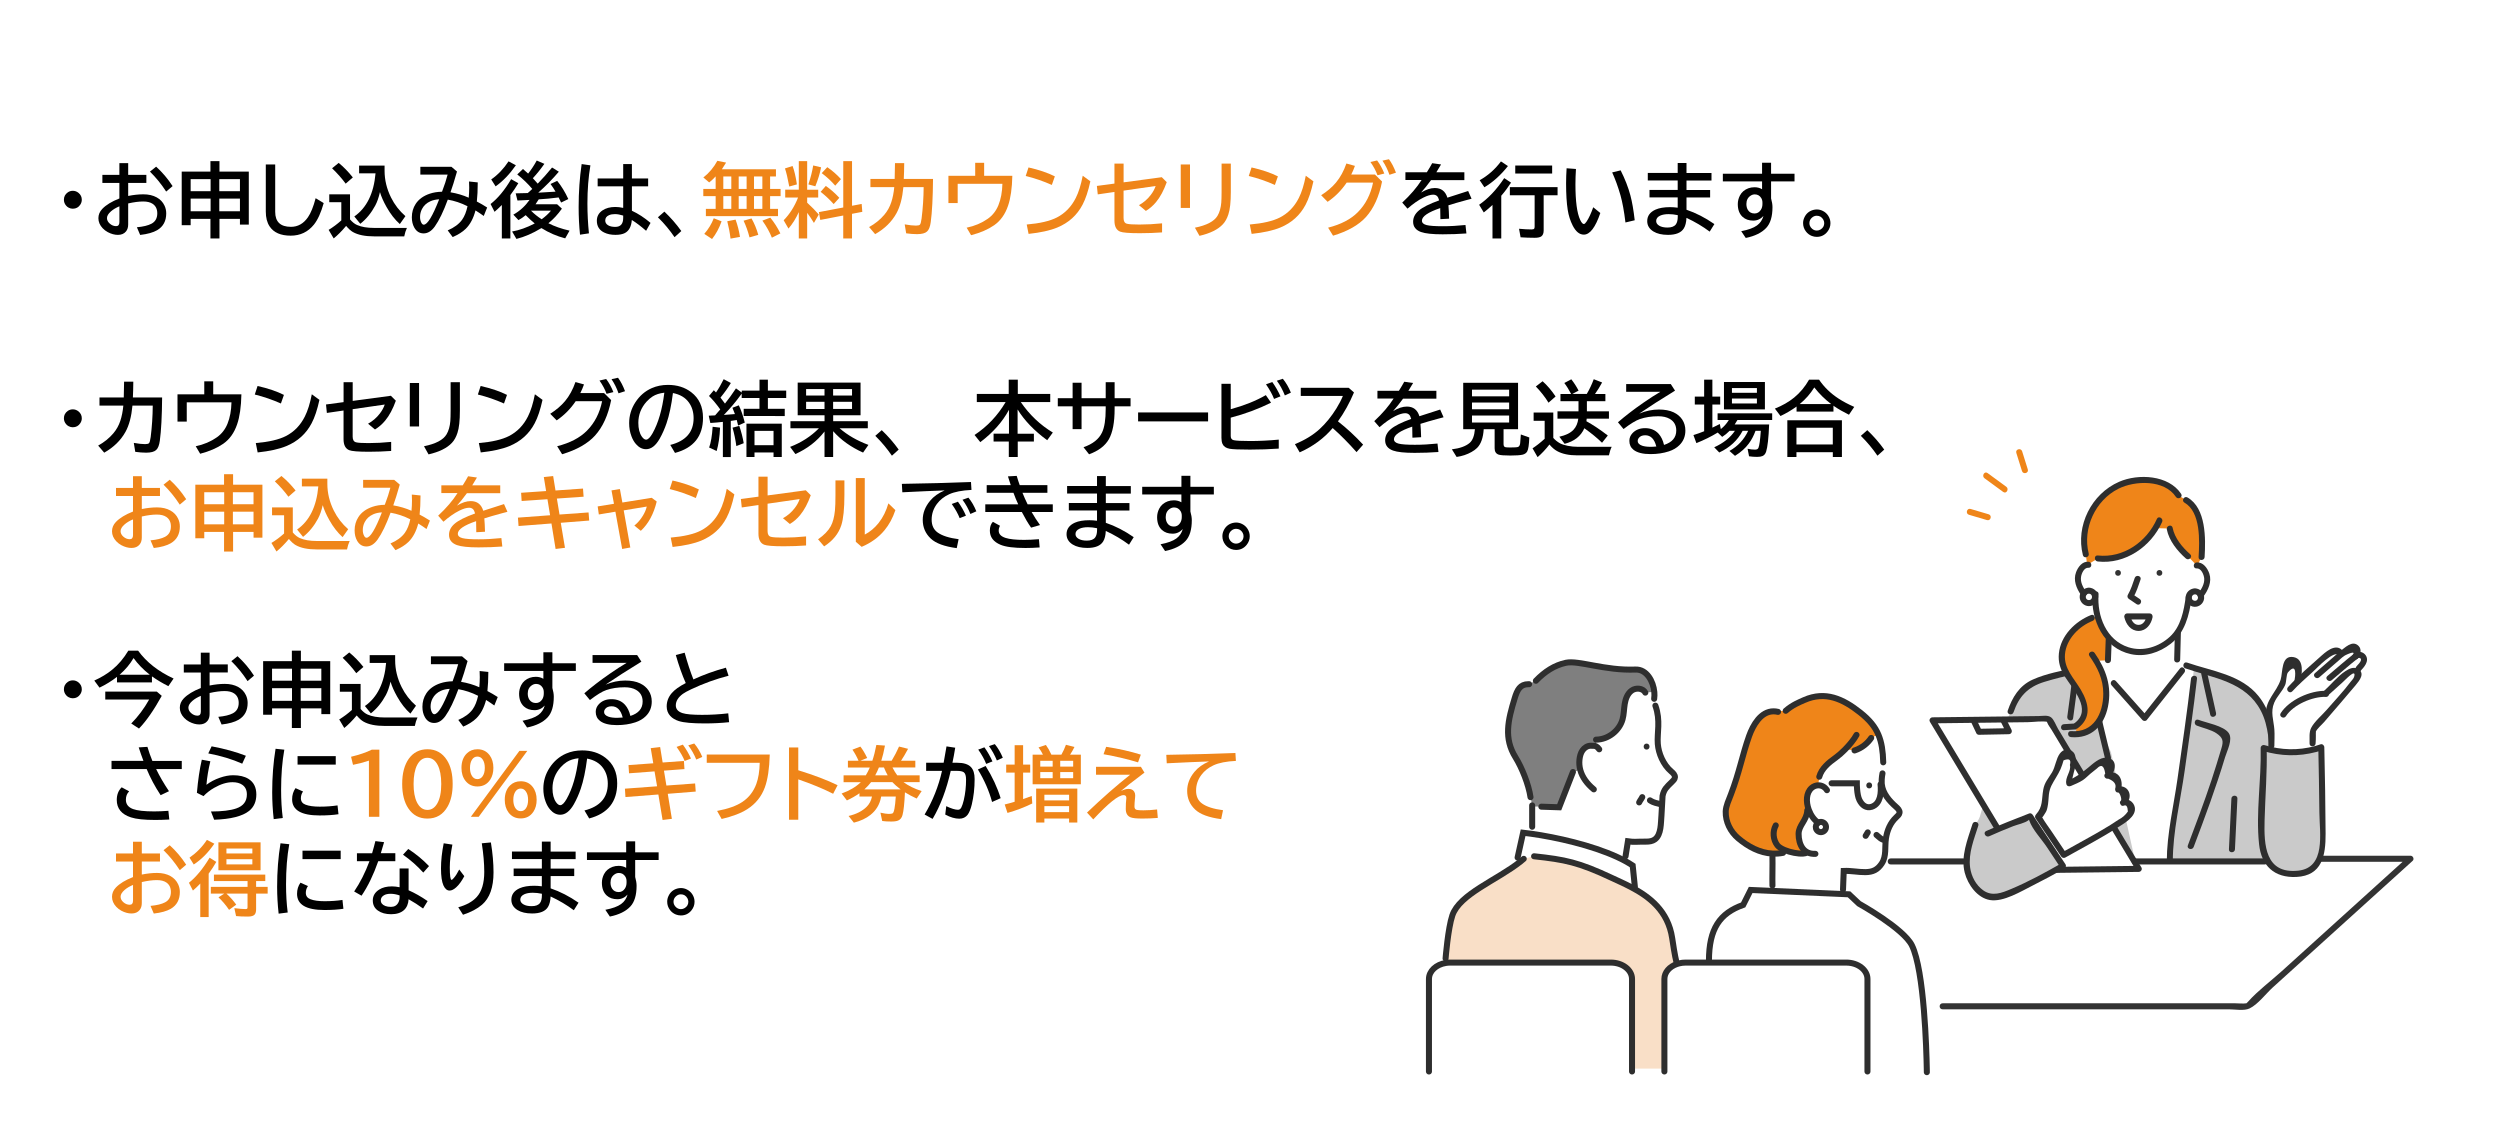 <?xml version="1.0" encoding="utf-8"?>
<!-- Generator: Adobe Illustrator 25.0.0, SVG Export Plug-In . SVG Version: 6.00 Build 0)  -->
<svg version="1.1" id="レイヤー_1" xmlns="http://www.w3.org/2000/svg" xmlns:xlink="http://www.w3.org/1999/xlink" x="0px"
	 y="0px" viewBox="0 0 872 396" style="enable-background:new 0 0 872 396;" xml:space="preserve">
<style type="text/css">
	.st0{fill:none;}
	.st1{fill:#FFFFFF;}
	.st2{fill:#EF8519;}
	.st3{fill:#333333;}
	.st4{fill:#7F7F7F;}
	.st5{fill:#F9DFC7;}
	.st6{fill:url(#SVGID_1_);}
	.st7{fill:none;stroke:#2E2E2E;stroke-width:2.104;stroke-linecap:round;stroke-miterlimit:10;}
	.st8{fill:#CACACA;}
	.st9{fill:#2E2E2E;}
</style>
<pattern  y="396" width="12.5" height="12.5" patternUnits="userSpaceOnUse" id="新規パターン1_2" viewBox="0 -12.5 12.5 12.5" style="overflow:visible;">
	<g>
		<rect y="-12.5" class="st0" width="12.5" height="12.5"/>
		<rect x="0" y="-12.5" class="st1" width="12.5" height="12.5"/>
		<circle class="st2" cx="6.25" cy="-6.25" r="2.43"/>
	</g>
</pattern>
<g>
	<path d="M25.42,142.78c0.72,0,1.37,0.24,1.96,0.72c0.77,0.63,1.15,1.43,1.15,2.41c0,0.6-0.17,1.16-0.51,1.68
		c-0.62,0.96-1.5,1.44-2.63,1.44c-0.5,0-0.98-0.12-1.43-0.36c-0.36-0.18-0.67-0.43-0.91-0.73c-0.51-0.6-0.76-1.28-0.76-2.05
		c0-1.07,0.45-1.92,1.34-2.55C24.15,142.96,24.75,142.78,25.42,142.78z"/>
	<path d="M34.71,138.63h8.46c0.07-2.05,0.11-3.89,0.11-5.5h3.22c-0.02,2.11-0.07,3.94-0.15,5.5h10.2
		c-0.06,6.55-0.32,11.58-0.8,15.07c-0.21,1.59-0.64,2.68-1.29,3.27c-0.67,0.61-1.83,0.92-3.48,0.92c-1.19,0-2.46-0.1-3.8-0.29
		l-0.51-3.12c1.6,0.29,2.91,0.43,3.92,0.43c0.7,0,1.16-0.11,1.37-0.32c0.24-0.23,0.44-0.95,0.6-2.16c0.45-3.59,0.69-7.24,0.72-10.95
		H46.2c-0.35,3.81-1.16,6.86-2.43,9.15c-1.65,2.97-4.12,5.39-7.42,7.26l-2.11-2.47c2.07-1.14,3.84-2.56,5.3-4.28
		c1.1-1.29,1.91-2.76,2.44-4.39c0.51-1.54,0.85-3.3,1.04-5.27h-8.32V138.63z"/>
	<path d="M71.25,133.02h3.12v4.52h9.83c-0.09,4.36-0.59,7.86-1.5,10.48c-1.01,2.97-2.62,5.22-4.84,6.77
		c-2.11,1.47-4.79,2.63-8.04,3.48l-1.55-2.62c2.81-0.59,5.26-1.63,7.36-3.11c1.67-1.17,2.91-2.75,3.72-4.74
		c0.86-2.12,1.32-4.61,1.39-7.47h-15.6v6.72h-3.23v-9.51h9.34V133.02z"/>
	<path d="M97.98,140.74c-2.92-1.3-5.96-2.35-9.11-3.13l0.97-2.98c3.65,0.83,6.71,1.87,9.19,3.11L97.98,140.74z M89.22,154.54
		c4.58-0.39,8.08-1.21,10.51-2.45c2.87-1.48,5.06-3.75,6.6-6.81c1-1.98,1.81-4.57,2.43-7.76l2.66,1.95
		c-0.75,3.42-1.65,6.14-2.72,8.15c-1.92,3.67-4.86,6.33-8.82,7.97c-2.5,1.04-5.83,1.77-10.01,2.22L89.22,154.54z"/>
	<path d="M119.85,133.3h3.17v6.53l13.32-1.79l1.73,1.73c-1.03,2.87-2.27,5.18-3.73,6.95c-1,1.21-2.18,2.24-3.55,3.08l-2.41-2.01
		c1.61-0.9,2.98-2.07,4.1-3.54c0.79-1.02,1.36-2.07,1.72-3.15l-11.19,1.62v9.57c0,1.1,0.38,1.76,1.14,1.97
		c0.66,0.19,2.11,0.29,4.35,0.29c2.55,0,5.2-0.14,7.94-0.42v3.16c-2.5,0.18-5.09,0.28-7.75,0.28c-3.69,0-5.98-0.19-6.88-0.55
		c-1.32-0.54-1.98-1.82-1.98-3.84v-10l-5.82,0.85l-0.3-2.95l6.13-0.82V133.3z"/>
	<path d="M142.94,133.59h3.23v15.17h-3.23V133.59z M157.18,133.3h3.23v9.91c0,3.48-0.28,6.08-0.85,7.78
		c-0.47,1.45-1.11,2.61-1.93,3.47c-1.69,1.82-4.41,3.17-8.15,4.03l-1.59-2.84c4.09-0.83,6.72-2.21,7.87-4.15
		c0.73-1.23,1.17-2.78,1.32-4.66c0.06-0.87,0.1-2.07,0.1-3.6V133.3z"/>
	<path d="M175.79,140.74c-2.92-1.3-5.96-2.35-9.11-3.13l0.97-2.98c3.65,0.83,6.71,1.87,9.19,3.11L175.79,140.74z M167.03,154.54
		c4.58-0.39,8.08-1.21,10.51-2.45c2.87-1.48,5.06-3.75,6.6-6.81c1-1.98,1.81-4.57,2.43-7.76l2.66,1.95
		c-0.75,3.42-1.65,6.14-2.72,8.15c-1.92,3.67-4.86,6.33-8.82,7.97c-2.5,1.04-5.83,1.77-10.01,2.22L167.03,154.54z"/>
	<path d="M210.67,137.08l2.5,2.47c-1.04,5.26-2.92,9.38-5.62,12.37c-2.54,2.81-6.37,4.98-11.48,6.52l-1.73-2.8
		c4.46-1.13,7.93-2.93,10.38-5.41c2.69-2.71,4.46-6.14,5.3-10.3h-9.21c-1.81,2.7-4.03,4.93-6.64,6.7l-2.25-2.3
		c2.11-1.35,3.83-2.82,5.17-4.42c1.52-1.83,2.73-4.05,3.63-6.65l2.98,0.83c-0.39,1.09-0.81,2.09-1.28,3.01H210.67z M211.57,137.36
		c-0.55-1.53-1.38-3.08-2.47-4.63l2.33-0.53c0.94,1.2,1.78,2.72,2.52,4.56L211.57,137.36z M215.74,137.19
		c-0.59-1.74-1.41-3.38-2.44-4.94l2.27-0.49c0.94,1.28,1.76,2.85,2.44,4.69L215.74,137.19z"/>
	<path d="M233.79,155.19c5.43-1.37,8.14-4.48,8.14-9.33c0-2.12-0.55-3.94-1.64-5.46c-1.22-1.72-3.08-2.82-5.57-3.31
		c-0.54,4.29-1.29,7.8-2.23,10.54c-0.65,1.91-1.45,3.72-2.41,5.42c-1.39,2.42-2.96,3.63-4.73,3.63c-1.31,0-2.48-0.59-3.51-1.77
		c-0.66-0.75-1.19-1.67-1.59-2.76c-0.54-1.41-0.8-2.93-0.8-4.56c0-2.63,0.73-5.06,2.18-7.28c1.47-2.26,3.38-3.91,5.73-4.94
		c1.71-0.75,3.59-1.12,5.63-1.12c3.19,0,5.9,0.85,8.12,2.56c2.74,2.1,4.1,5.07,4.1,8.91c0,6.44-3.26,10.53-9.77,12.26L233.79,155.19
		z M231.72,136.97c-1.64,0.19-3,0.62-4.1,1.32c-0.7,0.45-1.4,1.05-2.09,1.8c-1.92,2.13-2.88,4.59-2.88,7.39
		c0,2.04,0.41,3.64,1.22,4.8c0.5,0.71,0.99,1.07,1.48,1.07c0.67,0,1.41-0.73,2.25-2.2C229.62,147.56,230.99,142.84,231.72,136.97z"
		/>
	<path d="M251.22,142.81c-1.3-1.84-2.61-3.4-3.92-4.69l1.68-2.01c0.3,0.31,0.56,0.57,0.76,0.78c0.95-1.36,1.84-2.9,2.68-4.63
		l2.5,1.33c-0.91,1.54-2.11,3.24-3.62,5.09c0.56,0.71,1.09,1.41,1.57,2.09c1.26-1.56,2.54-3.33,3.84-5.31l2.01,1.46v-0.67h6.2v-3.83
		h2.92v3.83h6.39v2.58h-6.39v3.76h5.88v2.52H259.4v-2.52h5.5v-3.76h-6.2v-1.55c-0.1,0.15-0.21,0.3-0.32,0.46
		c-1.68,2.34-3.65,4.67-5.89,6.99c1.04-0.06,2.32-0.16,3.85-0.3c-0.34-0.92-0.63-1.66-0.87-2.2l2.22-0.85
		c0.75,1.49,1.45,3.49,2.09,6.02l-2.33,1.03c-0.17-0.72-0.32-1.36-0.47-1.93c-0.84,0.14-1.53,0.25-2.08,0.32v12.6h-2.76v-12.27
		c-1.42,0.17-2.88,0.3-4.37,0.39l-0.57-2.55c0.48-0.02,0.91-0.04,1.29-0.06l0.93-0.04C249.82,144.44,250.42,143.75,251.22,142.81z
		 M247.35,156.1c0.61-1.67,1.02-4.08,1.22-7.24l2.59,0.3c-0.14,3.21-0.54,5.92-1.19,8.15L247.35,156.1z M256.84,155.59
		c-0.3-2.22-0.75-4.36-1.33-6.42l2.36-0.62c0.69,2.07,1.21,4.08,1.54,6.04L256.84,155.59z M272.68,147.78v11.62h-2.87v-1.57h-6.64
		v1.57h-2.81v-11.62H272.68z M263.17,150.28v5h6.64v-5H263.17z"/>
	<path d="M292.86,149.39c2.75,2.38,6.1,4.32,10.05,5.79l-1.87,2.68c-4.23-1.9-7.71-4.39-10.44-7.46v9h-3.01v-8.89
		c-2.63,3.39-6.02,6.01-10.16,7.86l-1.84-2.5c3.93-1.51,7.28-3.67,10.05-6.49h-9.94v-2.47h11.9v-2.07h-9.37v-11.38h21.93v11.38
		h-9.55v2.07h12.08v2.47H292.86z M281.17,135.7v2.26h6.42v-2.26H281.17z M281.17,140.15v2.5h6.42v-2.5H281.17z M297.19,137.96v-2.26
		h-6.6v2.26H297.19z M297.19,142.64v-2.5h-6.6v2.5H297.19z"/>
	<path d="M311.1,158.95c-1.71-2.5-3.64-4.81-5.8-6.93l2.25-1.98c2.24,2.13,4.21,4.39,5.91,6.78L311.1,158.95z"/>
	<path d="M356.06,140.26c3.03,4.42,6.76,7.95,11.17,10.61l-1.97,2.68c-4.52-3.31-7.96-6.89-10.32-10.73v8.46h5.68V154h-5.63v5.41
		h-3.12V154h-5.31v-2.73h5.37v-8.32c-2.27,4.21-5.61,7.96-10,11.27l-2.01-2.5c4.46-2.96,8.08-6.78,10.84-11.47h-10.05v-2.84h11.13
		v-4.99h3.17v4.99h11.31v2.84H356.06z"/>
	<path d="M385.66,133.3h3.12v5.6h5.56v2.84h-5.56v0.87c0,4.71-0.67,8.25-2.02,10.62c-1.3,2.27-3.6,4.02-6.89,5.23l-1.94-2.47
		c3.22-1.11,5.37-2.82,6.46-5.13c0.85-1.78,1.28-4.52,1.28-8.21v-0.92h-8.42v7.94h-3.12v-7.94h-5.17v-2.84h5.17v-5.39h3.12v5.39
		h8.42V133.3z"/>
	<path d="M396.97,143.86h24.41v3.12h-24.41V143.86z"/>
	<path d="M426.05,133.87h3.23v8.86c4.76-1.3,8.84-2.94,12.24-4.91l1.82,2.63c-4.36,2.18-9.05,3.92-14.06,5.23v6.42
		c0,0.8,0.35,1.29,1.05,1.44c0.85,0.19,2.77,0.29,5.75,0.29c3.1,0,6.41-0.16,9.95-0.49v3.13c-3.22,0.23-6.57,0.35-10.06,0.35
		c-3.65,0-6.01-0.1-7.07-0.29c-1.27-0.23-2.1-0.8-2.5-1.71c-0.24-0.55-0.36-1.26-0.36-2.11V133.87z M444.39,139.15
		c-0.57-1.5-1.51-3.2-2.81-5.1l2.19-0.8c1.08,1.52,2.04,3.18,2.87,5L444.39,139.15z M448.16,137.93c-0.76-1.93-1.69-3.64-2.8-5.13
		l2.09-0.69c1.1,1.33,2.04,2.94,2.81,4.84L448.16,137.93z"/>
	<path d="M453.71,135.27h16.72l1.84,1.62c-1.56,3.7-3.42,7.06-5.59,10.08c3.07,2.4,5.99,5.11,8.78,8.12l-2.3,2.61
		c-2.73-3.1-5.5-5.9-8.32-8.4c-3.03,3.58-6.87,6.41-11.51,8.48l-1.66-2.87c3.45-1.4,6.32-3.16,8.61-5.25
		c2.14-1.96,4.11-4.38,5.89-7.25c0.95-1.54,1.69-2.98,2.22-4.3h-14.68V135.27z"/>
	<path d="M480.46,136.32h7.47c0.82-1.31,1.45-2.37,1.87-3.17l3.09,0.44c-0.28,0.5-0.77,1.31-1.47,2.44l-0.18,0.29h9.77v2.73h-11.62
		c-1.21,1.66-2.37,3.11-3.47,4.33c1.75-1.04,3.34-1.57,4.78-1.57c2.24,0,3.7,1.12,4.39,3.37c2.37-0.79,4.78-1.56,7.24-2.33
		l1.19,2.69l-0.49,0.14l-1.37,0.36c-2.59,0.7-4.66,1.3-6.21,1.8c0.11,1.2,0.19,2.75,0.24,4.66l-3.04,0.17
		c-0.01-1.1-0.03-2.29-0.06-3.58v-0.28c-4.25,1.45-6.38,2.91-6.38,4.38c0,0.76,0.55,1.28,1.64,1.55c1.05,0.27,2.94,0.4,5.66,0.4
		c2.5,0,5.13-0.14,7.89-0.43l0.33,2.95c-2.67,0.2-5.44,0.3-8.3,0.3c-3.53,0-6.04-0.27-7.53-0.8c-1.84-0.67-2.76-1.86-2.76-3.59
		c0-1.46,0.65-2.75,1.95-3.87c1.35-1.16,3.72-2.35,7.13-3.58c-0.18-0.71-0.43-1.21-0.73-1.5c-0.34-0.32-0.79-0.49-1.36-0.49
		c-0.92,0-2.07,0.35-3.45,1.04c-1.71,0.85-3.54,2.13-5.5,3.84l-1.84-2.11c2.87-2.67,5.12-5.3,6.75-7.88h-5.64V136.32z"/>
	<path d="M524.44,149.74v5.14c0,0.6,0.19,0.96,0.57,1.08c0.26,0.08,0.83,0.12,1.72,0.12c1.5,0,2.41-0.06,2.75-0.18
		c0.4-0.15,0.65-0.56,0.75-1.25c0.07-0.51,0.15-1.54,0.24-3.11l2.95,1.05c-0.09,2.57-0.34,4.2-0.74,4.89
		c-0.32,0.56-0.87,0.94-1.65,1.12c-0.82,0.19-2.23,0.29-4.21,0.29c-2.13,0-3.5-0.11-4.1-0.32c-0.92-0.32-1.39-1.05-1.39-2.19v-6.67
		h-3.81c-0.18,3-0.96,5.18-2.32,6.53c-0.51,0.51-1.15,0.98-1.93,1.41c-1.52,0.87-3.25,1.45-5.2,1.73l-1.65-2.66
		c2.76-0.33,4.82-1.07,6.18-2.22c1.04-0.88,1.66-2.48,1.86-4.8h-4.09v-16.18h19.13v16.18H524.44z M513.43,135.92v2.33h12.96v-2.33
		H513.43z M513.43,140.41v2.34h12.96v-2.34H513.43z M513.43,144.94v2.44h12.96v-2.44H513.43z"/>
	<path d="M541.77,152.73c0.67,0.76,1.45,1.39,2.36,1.9c0.65,0.35,1.54,0.64,2.69,0.87c1.14,0.23,2.33,0.35,3.58,0.35h11.76
		c-0.37,0.71-0.69,1.71-0.97,2.98h-11.01c-2.94,0-5.3-0.5-7.08-1.5c-0.9-0.49-1.78-1.25-2.65-2.29c-1.33,1.72-2.71,3.19-4.14,4.41
		l-1.76-3.09c1.22-0.76,2.63-1.86,4.23-3.31v-6.27h-3.85v-2.9h6.86V152.73z M540.12,140.46c-1.19-1.96-2.67-3.84-4.42-5.66
		l2.36-1.82c1.59,1.41,3.1,3.18,4.53,5.31L540.12,140.46z M550.57,139.94h-6.28v-2.52h3.72c-0.77-1.49-1.56-2.76-2.38-3.83
		l2.44-1.29c1.01,1.29,1.85,2.61,2.54,3.95l-2.19,1.16h5.05c0.98-1.68,1.79-3.4,2.43-5.14l2.92,1.14c-0.76,1.41-1.58,2.74-2.48,4.01
		h3.62v2.52h-6.45v3.54h7.69v2.55h-7.76c-0.02,0.3-0.05,0.6-0.1,0.9c2.32,1.28,4.81,2.93,7.46,4.98l-2.01,2.52
		c-1.67-1.64-3.73-3.32-6.16-5.06c-1.24,2.78-3.54,4.59-6.89,5.43l-1.84-2.47c2.21-0.49,3.85-1.29,4.92-2.41
		c0.93-0.99,1.5-2.29,1.69-3.9h-7.26v-2.55h7.33V139.94z"/>
	<path d="M567.21,133.96h15.56l1.48,2.3c-4.81,2.94-8.97,5.61-12.49,8.01c2.27-0.95,4.56-1.43,6.85-1.43c2.06,0,3.78,0.33,5.16,0.98
		c1.28,0.61,2.27,1.44,2.98,2.5c0.74,1.12,1.11,2.4,1.11,3.85c0,2.03-0.69,3.73-2.08,5.1c-0.95,0.95-2.17,1.67-3.66,2.16
		c-1.95,0.64-4.08,0.96-6.41,0.96c-2.67,0-4.64-0.49-5.91-1.48c-0.99-0.78-1.48-1.83-1.48-3.15c0-1,0.36-1.89,1.08-2.66
		c1.09-1.17,2.56-1.76,4.42-1.76c1.97,0,3.54,0.66,4.73,1.98c0.86,0.96,1.48,2.25,1.86,3.87c2.85-0.91,4.27-2.58,4.27-5.02
		c0-1.85-0.77-3.21-2.32-4.09c-1.04-0.59-2.35-0.89-3.94-0.89c-2.38,0-4.52,0.33-6.43,0.98c-1.41,0.48-3.31,1.64-5.7,3.48
		l-1.95-2.36c2.57-2.22,5.49-4.47,8.78-6.75c2.26-1.57,4.26-2.86,5.99-3.87h-11.9V133.96z M577.72,155.74
		c-0.66-2.62-1.95-3.92-3.87-3.92c-1.06,0-1.83,0.34-2.3,1.01c-0.22,0.31-0.33,0.63-0.33,0.98c0,0.73,0.52,1.28,1.55,1.65
		c0.75,0.26,1.75,0.39,3.01,0.39C576.31,155.85,576.96,155.82,577.72,155.74z"/>
	<path d="M612.32,150.28c-0.61,1.68-1.38,3.15-2.32,4.41c-1.19,1.62-2.8,3.05-4.83,4.31l-1.94-1.71c2.96-1.66,5.13-4,6.53-7.02
		h-1.93c-1.76,3.33-4.47,5.85-8.15,7.56l-1.76-1.82c3.21-1.45,5.61-3.36,7.22-5.74h-1.86c-0.83,0.85-1.69,1.55-2.58,2.11l-1.55-1.51
		c-2.26,1.38-4.75,2.61-7.45,3.69l-1.03-2.81c1.16-0.35,2.41-0.79,3.74-1.33v-9.33h-3.26v-2.76h3.26v-5.91h2.87v5.91h2.73v2.76
		h-2.73v8.08c0.7-0.33,1.57-0.76,2.59-1.28l0.36,1.77c1.12-0.89,2.05-1.94,2.79-3.16h-3.92v-2.33h19.04v2.33h-12.12
		c-0.25,0.46-0.57,0.98-0.96,1.55h12.02c-0.19,4.76-0.55,7.92-1.05,9.48c-0.25,0.77-0.67,1.28-1.28,1.54
		c-0.43,0.19-1.05,0.29-1.87,0.29c-0.96,0-1.9-0.07-2.81-0.21l-0.51-2.63c0.87,0.2,1.73,0.31,2.59,0.31c0.62,0,1.02-0.2,1.19-0.61
		c0.34-0.81,0.62-2.8,0.83-5.95H612.32z M615.6,133.24v9.55h-14.28v-9.55H615.6z M604.1,135.35V137h8.71v-1.65H604.1z M604.1,139.01
		v1.71h8.71v-1.71H604.1z"/>
	<path d="M639.51,141.5v2.07h-12.87v-1.77c-1.73,1.26-3.6,2.36-5.6,3.31l-1.96-2.59c2.61-1.04,4.84-2.32,6.71-3.84
		c2.07-1.69,3.81-3.78,5.21-6.25h3.49c1.77,2.61,4.06,4.82,6.85,6.63c1.51,0.98,3.31,1.94,5.42,2.87l-1.84,2.73
		c-1.96-0.97-3.67-1.95-5.14-2.95L639.51,141.5z M642.46,146.59v12.81h-3.17v-1.68H626.6v1.68h-3.18v-12.81H642.46z M626.6,149.2
		v5.82h12.68v-5.82H626.6z M638.72,140.94c-2.2-1.65-4.16-3.59-5.89-5.8c-1.37,2.2-3.06,4.13-5.09,5.8H638.72z"/>
	<path d="M654.86,158.95c-1.71-2.5-3.64-4.81-5.8-6.93l2.25-1.98c2.24,2.13,4.21,4.39,5.91,6.78L654.86,158.95z"/>
	<path class="st2" d="M46.4,166.1h3.06v4.09h6.34v2.81h-6.34v4.55c1.89-0.38,3.66-0.57,5.31-0.57c1.81,0,3.36,0.36,4.66,1.08
		c1.23,0.68,2.13,1.64,2.7,2.86c0.4,0.84,0.6,1.75,0.6,2.72c0,2.66-1.05,4.61-3.16,5.85c-1.37,0.8-3.35,1.36-5.93,1.66l-1.14-2.68
		c2.2-0.2,3.89-0.61,5.07-1.23c1.36-0.72,2.04-1.93,2.04-3.63c0-1.47-0.53-2.57-1.59-3.3c-0.81-0.55-1.92-0.83-3.33-0.83
		c-1.5,0-3.24,0.23-5.23,0.68v7.32c0,1-0.25,1.81-0.75,2.43c-0.65,0.81-1.59,1.22-2.84,1.22c-1.14,0-2.32-0.32-3.55-0.97
		c-0.64-0.34-1.22-0.79-1.75-1.34c-1-1.06-1.5-2.23-1.5-3.51c0-1.21,0.45-2.29,1.34-3.23c1.34-1.4,3.33-2.62,5.98-3.65v-5.42h-5.93
		v-2.81h5.93V166.1z M46.4,181.16c-1.18,0.49-2.17,1.08-2.95,1.76c-0.92,0.8-1.39,1.59-1.39,2.34c0,0.72,0.32,1.36,0.97,1.93
		c0.67,0.59,1.4,0.89,2.22,0.89c0.77,0,1.15-0.48,1.15-1.44V181.16z M62.7,176.02c-1.69-2.61-3.58-4.93-5.66-6.96l2.16-1.73
		c2.17,1.97,4.09,4.23,5.74,6.79L62.7,176.02z"/>
	<path class="st2" d="M78.15,169.06v-3.66h3.15v3.66h10.23v18.48h-3.09v-2.01h-7.14v6.85h-3.15v-6.85h-6.9v2.22h-3.12v-18.69H78.15z
		 M71.24,171.69v4.19h6.96v-4.19H71.24z M71.24,178.48v4.41h6.96v-4.41H71.24z M88.43,175.88v-4.19h-7.2v4.19H88.43z M88.43,182.89
		v-4.41h-7.2v4.41H88.43z"/>
	<path class="st2" d="M102.13,185.73c0.8,0.93,1.61,1.58,2.43,1.94c1.5,0.68,3.51,1.03,6.03,1.03h11.38
		c-0.4,0.84-0.71,1.83-0.93,2.95h-10.43c-3.2,0-5.68-0.5-7.46-1.51c-0.76-0.43-1.55-1.14-2.38-2.15c-1.54,1.84-2.99,3.29-4.34,4.37
		l-1.76-2.98c1.56-0.95,3.04-2.05,4.42-3.3v-6.36h-4.2v-2.73h7.24V185.73z M100.6,173.26c-1.26-1.74-2.84-3.53-4.74-5.37l2.3-1.87
		c1.67,1.35,3.32,3.04,4.94,5.06L100.6,173.26z M114.18,166.96v1.79c0,3.2,0.75,6.31,2.25,9.34c1.24,2.5,2.91,4.66,5.02,6.5
		l-1.95,2.76c-1.71-1.52-3.26-3.5-4.64-5.96c-1.05-1.86-1.82-3.59-2.29-5.19c-0.43,1.9-0.98,3.47-1.65,4.71
		c-1.4,2.6-3.13,4.71-5.21,6.35l-2.08-2.56c4.33-3.03,6.79-8.05,7.4-15.04h-5.73v-2.7H114.18z"/>
	<path class="st2" d="M126.66,167.38h10.84l1.94,1.65c-0.92,3.21-1.67,5.62-2.27,7.24c2.3,0.39,4.42,1.02,6.36,1.89
		c0.11-1.19,0.17-2.36,0.17-3.51c0-0.61-0.02-1.33-0.06-2.15l3.04,0.32c-0.01,2.64-0.12,4.87-0.32,6.67
		c1.15,0.59,2.35,1.29,3.6,2.09l-1.19,2.95c-0.89-0.65-1.85-1.29-2.88-1.93c-0.71,2.75-1.85,4.88-3.41,6.41
		c-1.11,1.09-2.62,2.05-4.55,2.88l-1.73-2.33c2.26-0.97,3.94-2.21,5.02-3.72c0.85-1.2,1.48-2.77,1.89-4.71
		c-2.26-1.14-4.56-1.9-6.88-2.3c-1.51,4.12-3.02,7.25-4.53,9.37c-1.16,1.61-2.45,2.41-3.9,2.41c-1.4,0-2.48-0.67-3.24-2
		c-0.58-1.02-0.87-2.23-0.87-3.63c0-1.74,0.45-3.29,1.34-4.66c1.06-1.63,2.7-2.81,4.91-3.56c1.28-0.43,2.7-0.66,4.28-0.69
		c0.85-2.22,1.5-4.21,1.95-5.96h-9.51V167.38z M133.21,178.72c-1.19,0.06-2.21,0.29-3.06,0.68c-1.33,0.59-2.31,1.5-2.94,2.72
		c-0.44,0.86-0.67,1.77-0.67,2.75c0,0.78,0.15,1.45,0.46,2.02c0.23,0.45,0.51,0.68,0.83,0.68
		C129.13,187.56,130.92,184.62,133.21,178.72z"/>
	<path class="st2" d="M153.93,169.29h7.47c0.82-1.31,1.45-2.37,1.87-3.17l3.09,0.44c-0.28,0.5-0.77,1.31-1.47,2.44l-0.18,0.29h9.77
		v2.73h-11.62c-1.21,1.66-2.37,3.11-3.47,4.33c1.75-1.04,3.34-1.57,4.78-1.57c2.24,0,3.7,1.12,4.39,3.37
		c2.37-0.79,4.78-1.56,7.24-2.33l1.19,2.69l-0.48,0.14l-1.37,0.36c-2.59,0.7-4.66,1.3-6.21,1.8c0.11,1.2,0.19,2.75,0.24,4.66
		l-3.04,0.17c-0.01-1.1-0.03-2.29-0.06-3.58v-0.28c-4.25,1.45-6.38,2.91-6.38,4.38c0,0.76,0.54,1.28,1.64,1.55
		c1.05,0.27,2.94,0.4,5.66,0.4c2.5,0,5.13-0.14,7.89-0.43l0.33,2.95c-2.67,0.2-5.44,0.3-8.3,0.3c-3.53,0-6.04-0.27-7.53-0.8
		c-1.84-0.67-2.76-1.86-2.76-3.59c0-1.46,0.65-2.75,1.96-3.87c1.35-1.16,3.72-2.35,7.13-3.58c-0.19-0.71-0.43-1.21-0.73-1.5
		c-0.34-0.32-0.79-0.49-1.36-0.49c-0.92,0-2.07,0.35-3.45,1.04c-1.71,0.85-3.54,2.13-5.5,3.84l-1.84-2.11
		c2.87-2.67,5.12-5.3,6.75-7.88h-5.64V169.29z"/>
	<path class="st2" d="M192.94,166.05l0.82,5.03l9.59-0.67l0.21,2.84l-9.32,0.65l0.92,5.57l10.13-0.73l0.22,2.83l-9.91,0.78
		l1.46,8.73l-3.27,0.4l-1.44-8.89l-11.48,0.89l-0.22-2.93l11.22-0.83l-0.92-5.59l-9,0.62l-0.19-2.87l8.72-0.6l-0.8-4.88
		L192.94,166.05z"/>
	<path class="st2" d="M216.22,170.57l0.86,4.71l10.22-1.65l1.76,1.3c-1.05,4.35-2.9,7.76-5.54,10.22l-2.26-1.82
		c1.18-0.96,2.18-2.12,2.99-3.47c0.65-1.06,1.1-2.12,1.34-3.17l-8.04,1.33l2.3,12.95l-2.84,0.51l-2.36-13l-5.78,0.97l-0.4-2.81
		l5.68-0.92l-0.86-4.67L216.22,170.57z"/>
	<path class="st2" d="M242.71,173.71c-2.92-1.3-5.96-2.35-9.11-3.13l0.97-2.98c3.65,0.83,6.71,1.87,9.19,3.11L242.71,173.71z
		 M233.95,187.51c4.57-0.39,8.08-1.21,10.51-2.45c2.86-1.48,5.06-3.75,6.6-6.81c1-1.98,1.81-4.57,2.43-7.76l2.66,1.95
		c-0.75,3.42-1.65,6.14-2.72,8.15c-1.92,3.67-4.86,6.33-8.82,7.97c-2.5,1.04-5.83,1.77-10.01,2.22L233.95,187.51z"/>
	<path class="st2" d="M264.57,166.27h3.17v6.53l13.32-1.79l1.73,1.73c-1.03,2.87-2.27,5.18-3.73,6.95c-1,1.21-2.18,2.24-3.55,3.08
		l-2.41-2.01c1.61-0.9,2.98-2.07,4.1-3.54c0.79-1.02,1.36-2.07,1.72-3.15l-11.19,1.62v9.57c0,1.1,0.38,1.76,1.14,1.97
		c0.66,0.19,2.11,0.29,4.35,0.29c2.55,0,5.2-0.14,7.94-0.42v3.16c-2.5,0.18-5.09,0.28-7.75,0.28c-3.69,0-5.98-0.19-6.88-0.55
		c-1.32-0.54-1.98-1.82-1.98-3.84v-10l-5.82,0.85l-0.31-2.95l6.13-0.82V166.27z"/>
	<path class="st2" d="M291.41,167.56h3.12v5.05c0,4.83-0.36,8.36-1.08,10.59c-0.95,2.95-2.95,5.41-5.99,7.38l-2.12-2.47
		c2.11-1.48,3.59-3.01,4.45-4.6c0.72-1.34,1.2-3.14,1.43-5.39c0.13-1.28,0.19-3.09,0.19-5.45V167.56z M298.51,166.76h3.12v19.7
		c1.84-0.95,3.45-2.31,4.84-4.06c1.52-1.92,2.65-4.2,3.4-6.83l2.44,2.36c-0.92,2.75-2.19,5.09-3.8,7.03
		c-2.02,2.45-4.68,4.38-7.96,5.78l-2.04-1.76V166.76z"/>
	<path d="M314.57,168.77c8.5-0.13,16.54-0.35,24.11-0.65l0.17,2.76c-3.34,0.17-5.93,0.67-7.79,1.52c-1.77,0.81-3.2,1.94-4.27,3.38
		c-1.22,1.64-1.83,3.46-1.83,5.46c0,2,0.69,3.49,2.08,4.49c1.59,1.14,4.03,1.92,7.32,2.34l-0.65,3.12
		c-4.29-0.57-7.31-1.68-9.05-3.33c-1.88-1.76-2.81-3.94-2.81-6.54c0-2.37,0.85-4.58,2.55-6.63c1.24-1.51,2.93-2.72,5.09-3.63
		c-3.82,0.13-8.74,0.35-14.76,0.65L314.57,168.77z M334.73,180.73c-0.55-1.45-1.46-3.1-2.76-4.94l2.16-0.8
		c1.15,1.59,2.08,3.22,2.79,4.88L334.73,180.73z M338.47,179.27c-0.66-1.7-1.57-3.35-2.75-4.96l2.07-0.73c1.08,1.31,2,2.9,2.76,4.77
		L338.47,179.27z"/>
	<path d="M344.15,169.22h8.4c-0.3-0.86-0.63-1.88-0.98-3.06l3.06-0.17c0.36,1.23,0.71,2.31,1.05,3.23h9.65v2.68h-8.69
		c0.53,1.31,1.12,2.65,1.79,4.01h8.78v2.68h-7.38c0.97,1.69,1.95,3.21,2.93,4.55l-3.11,0.9c-1.07-1.52-2.15-3.34-3.23-5.45h-12.75
		v-2.68h11.48c-0.54-1.14-1.09-2.47-1.65-4.01h-9.34V169.22z M362.63,190.95c-1.77,0.13-3.42,0.19-4.95,0.19
		c-4,0-6.9-0.37-8.69-1.12c-2.49-1.04-3.73-2.69-3.73-4.95c0-1.27,0.35-2.29,1.04-3.06l2.48,1.36c-0.29,0.58-0.43,1.16-0.43,1.73
		c0,1.16,0.79,2.01,2.38,2.52c1.41,0.46,3.58,0.69,6.49,0.69c1.46,0,3.18-0.08,5.16-0.24L362.63,190.95z"/>
	<path d="M382.65,166.05h3.06v3.49h8.72v2.63h-8.72v3.3h8.24v2.61h-8.24v4.28c3.29,1.11,6.53,2.78,9.73,5l-1.64,2.63
		c-2.42-1.81-5.12-3.41-8.1-4.8c-0.07,1.58-0.38,2.81-0.92,3.67c-0.93,1.51-2.77,2.26-5.52,2.26c-2.12,0-3.82-0.4-5.1-1.19
		c-1.43-0.89-2.15-2.09-2.15-3.6c0-1.81,0.97-3.15,2.9-4.02c1.29-0.57,2.98-0.86,5.05-0.86c0.81,0,1.71,0.06,2.68,0.19v-3.58h-9.83
		v-2.61h9.83v-3.3h-10.43v-2.63h10.43V166.05z M382.65,184.24c-1.1-0.23-2.15-0.35-3.16-0.35c-1.23,0-2.23,0.18-2.99,0.54
		c-0.92,0.43-1.37,1.05-1.37,1.86c0,0.67,0.36,1.22,1.07,1.64c0.72,0.43,1.68,0.64,2.88,0.64c1.42,0,2.4-0.38,2.94-1.14
		c0.42-0.59,0.64-1.47,0.64-2.65V184.24z"/>
	<path d="M412.09,165.96h3.12v3.83h8.18v2.68h-8.18v5.93c0.32,1.14,0.49,2.15,0.49,3.04c0,3.29-0.73,5.71-2.18,7.25
		c-1.58,1.69-3.96,2.86-7.14,3.51l-1.58-2.36c2.47-0.47,4.3-1.14,5.49-2c1.12-0.81,1.87-1.92,2.26-3.31
		c-0.99,1.08-2.17,1.62-3.54,1.62c-1.54,0-2.78-0.43-3.73-1.3c-1.12-1.03-1.68-2.51-1.68-4.46c0-1.03,0.24-2.01,0.73-2.97
		c0.32-0.61,0.72-1.12,1.19-1.52c1.09-0.92,2.4-1.39,3.92-1.39c0.97,0,1.85,0.23,2.63,0.69v-2.73H398.4v-2.68h13.68V165.96z
		 M412.2,180.36v-0.51c0-0.59-0.14-1.11-0.42-1.57c-0.52-0.85-1.27-1.28-2.25-1.28c-0.5,0-0.97,0.14-1.4,0.42
		c-1.02,0.64-1.53,1.62-1.53,2.94c0,0.83,0.19,1.53,0.55,2.11c0.52,0.8,1.28,1.19,2.29,1.19c0.92,0,1.64-0.41,2.18-1.23
		C412.01,181.84,412.2,181.15,412.2,180.36z"/>
	<path d="M431.16,182.26c0.74,0,1.45,0.18,2.13,0.53c0.76,0.38,1.37,0.93,1.84,1.65c0.52,0.8,0.78,1.67,0.78,2.61
		c0,1.12-0.37,2.12-1.09,3.01c-0.95,1.17-2.18,1.76-3.69,1.76c-0.58,0-1.15-0.11-1.71-0.32c-0.83-0.33-1.52-0.85-2.05-1.55
		c-0.67-0.87-1-1.84-1-2.93c0-0.66,0.14-1.3,0.43-1.93c0.61-1.36,1.63-2.24,3.06-2.65C430.3,182.32,430.73,182.26,431.16,182.26z
		 M431.14,184.45c-0.63,0-1.19,0.23-1.69,0.68c-0.58,0.51-0.87,1.15-0.87,1.91c0,0.31,0.06,0.61,0.17,0.9
		c0.17,0.43,0.45,0.8,0.82,1.1c0.48,0.39,1.02,0.58,1.61,0.58c0.46,0,0.9-0.13,1.32-0.39c0.83-0.52,1.25-1.25,1.25-2.19
		c0-0.41-0.1-0.8-0.3-1.19C432.93,184.91,432.16,184.45,431.14,184.45z"/>
</g>
<g>
	<path d="M25.42,66.55c0.72,0,1.37,0.24,1.96,0.72c0.77,0.63,1.15,1.43,1.15,2.41c0,0.6-0.17,1.16-0.51,1.68
		c-0.62,0.96-1.5,1.44-2.63,1.44c-0.5,0-0.98-0.12-1.43-0.36c-0.36-0.18-0.67-0.43-0.91-0.73c-0.51-0.6-0.76-1.28-0.76-2.05
		c0-1.07,0.45-1.92,1.34-2.55C24.15,66.74,24.75,66.55,25.42,66.55z"/>
	<path d="M41.65,56.9h3.06v4.09h6.34v2.81h-6.34v4.55c1.89-0.38,3.66-0.57,5.31-0.57c1.81,0,3.36,0.36,4.66,1.08
		c1.23,0.68,2.13,1.64,2.7,2.86c0.4,0.84,0.6,1.75,0.6,2.72c0,2.66-1.05,4.61-3.16,5.85c-1.37,0.8-3.35,1.36-5.93,1.66l-1.14-2.68
		c2.2-0.2,3.89-0.61,5.07-1.23c1.36-0.72,2.04-1.93,2.04-3.63c0-1.47-0.53-2.57-1.59-3.3c-0.81-0.55-1.92-0.83-3.33-0.83
		c-1.5,0-3.24,0.23-5.23,0.68v7.32c0,1-0.25,1.81-0.75,2.43c-0.65,0.81-1.59,1.22-2.84,1.22c-1.14,0-2.32-0.32-3.55-0.97
		c-0.64-0.34-1.22-0.79-1.75-1.34c-1-1.06-1.5-2.23-1.5-3.51c0-1.21,0.45-2.29,1.34-3.23c1.34-1.4,3.33-2.62,5.98-3.65v-5.42h-5.93
		v-2.81h5.93V56.9z M41.65,71.96c-1.18,0.49-2.17,1.08-2.95,1.76c-0.92,0.8-1.39,1.59-1.39,2.34c0,0.72,0.32,1.36,0.97,1.93
		c0.67,0.59,1.4,0.89,2.22,0.89c0.77,0,1.15-0.48,1.15-1.44V71.96z M57.96,66.82c-1.69-2.61-3.58-4.93-5.66-6.96l2.16-1.73
		c2.17,1.97,4.09,4.23,5.74,6.79L57.96,66.82z"/>
	<path d="M73.4,59.86V56.2h3.15v3.66h10.23v18.48h-3.09v-2.01h-7.14v6.85H73.4v-6.85h-6.9v2.22h-3.12V59.86H73.4z M66.5,62.49v4.19
		h6.96v-4.19H66.5z M66.5,69.28v4.41h6.96v-4.41H66.5z M83.69,66.68v-4.19h-7.2v4.19H83.69z M83.69,73.69v-4.41h-7.2v4.41H83.69z"/>
	<path d="M92.72,57.36h3.27v16.53c0,3.48,1.83,5.23,5.49,5.23c2.41,0,4.39-1.11,5.93-3.34c1-1.43,1.9-3.65,2.69-6.65l2.81,1.71
		c-0.94,3.34-2.08,5.83-3.4,7.49c-2.08,2.58-4.78,3.87-8.11,3.87c-3.48,0-5.92-1.07-7.35-3.22c-0.9-1.34-1.34-3.07-1.34-5.19V57.36z
		"/>
	<path d="M122.09,76.53c0.8,0.93,1.61,1.58,2.43,1.94c1.5,0.68,3.51,1.03,6.03,1.03h11.38c-0.4,0.84-0.71,1.83-0.93,2.95h-10.43
		c-3.2,0-5.68-0.5-7.46-1.51c-0.76-0.43-1.55-1.14-2.38-2.15c-1.54,1.84-2.99,3.29-4.34,4.37l-1.76-2.98
		c1.56-0.95,3.04-2.05,4.42-3.3v-6.36h-4.2v-2.73h7.24V76.53z M120.57,64.06c-1.26-1.74-2.84-3.53-4.74-5.37l2.3-1.87
		c1.67,1.35,3.32,3.04,4.94,5.06L120.57,64.06z M134.14,57.76v1.79c0,3.2,0.75,6.31,2.25,9.34c1.24,2.5,2.91,4.66,5.02,6.5
		l-1.95,2.76c-1.71-1.52-3.26-3.5-4.64-5.96c-1.05-1.86-1.82-3.59-2.29-5.19c-0.43,1.9-0.98,3.47-1.65,4.71
		c-1.4,2.6-3.13,4.71-5.21,6.35l-2.08-2.56c4.33-3.03,6.79-8.05,7.4-15.04h-5.73v-2.7H134.14z"/>
	<path d="M146.62,58.18h10.84l1.94,1.65c-0.92,3.21-1.67,5.62-2.27,7.24c2.3,0.39,4.42,1.02,6.36,1.89
		c0.11-1.19,0.17-2.36,0.17-3.51c0-0.61-0.02-1.33-0.06-2.15l3.04,0.32c-0.01,2.64-0.12,4.87-0.32,6.67
		c1.15,0.59,2.35,1.29,3.6,2.09l-1.19,2.95c-0.89-0.65-1.85-1.29-2.88-1.93c-0.71,2.75-1.85,4.88-3.41,6.41
		c-1.11,1.09-2.62,2.05-4.55,2.88l-1.73-2.33c2.26-0.97,3.94-2.21,5.02-3.72c0.85-1.2,1.48-2.77,1.89-4.71
		c-2.26-1.14-4.56-1.9-6.88-2.3c-1.51,4.12-3.02,7.25-4.53,9.37c-1.16,1.61-2.45,2.41-3.9,2.41c-1.4,0-2.48-0.67-3.24-2
		c-0.58-1.02-0.87-2.23-0.87-3.63c0-1.74,0.45-3.29,1.34-4.66c1.06-1.63,2.7-2.81,4.91-3.56c1.28-0.43,2.7-0.66,4.28-0.69
		c0.85-2.22,1.5-4.21,1.95-5.96h-9.51V58.18z M153.18,69.52c-1.19,0.06-2.21,0.29-3.06,0.68c-1.33,0.59-2.31,1.5-2.94,2.72
		c-0.44,0.86-0.67,1.77-0.67,2.75c0,0.78,0.15,1.45,0.46,2.02c0.23,0.45,0.51,0.68,0.83,0.68
		C149.09,78.36,150.88,75.42,153.18,69.52z"/>
	<path d="M178.02,68.02v15.15h-2.98V71.5c-0.86,0.87-1.71,1.66-2.54,2.38l-1.39-2.72c2.54-1.98,4.94-4.87,7.18-8.67l2.5,1.41
		C179.96,65.3,179.04,66.66,178.02,68.02z M171.34,62.59c2.36-1.65,4.37-3.76,6.04-6.31l2.56,1.36c-2.18,3.12-4.54,5.58-7.07,7.36
		L171.34,62.59z M185.66,65.9c-1.49-1.77-3.23-3.46-5.24-5.06l2-1.9c0.68,0.58,1.28,1.12,1.79,1.61c1.05-1.31,2.06-2.83,3.01-4.56
		l2.66,1.16c-1.26,1.81-2.6,3.48-4.03,5.02l0.21,0.21c0.58,0.63,1.08,1.19,1.5,1.68c1.78-1.85,3.45-3.72,5-5.63l2.36,1.46
		c-2.11,2.5-4.5,4.94-7.18,7.32c1.7-0.08,3.71-0.2,6.03-0.36c-0.52-0.92-1.1-1.81-1.75-2.68l2.33-1.08c1.46,1.78,2.75,3.9,3.88,6.34
		l-2.52,1.22l-0.39-0.82c-0.25-0.52-0.41-0.84-0.47-0.96c-2.5,0.33-4.74,0.55-6.74,0.65c-0.06,0.01-0.13,0.02-0.21,0.03
		c-0.28,0.46-0.64,1.03-1.1,1.69h7.51l1.68,1.54c-1.41,2.01-2.99,3.71-4.71,5.09c2.13,1.09,4.58,1.95,7.38,2.58l-1.52,2.69
		c-2.88-0.74-5.65-1.93-8.29-3.58c-3.02,1.83-5.93,3.09-8.72,3.78l-1.51-2.59c2.49-0.43,5.12-1.36,7.89-2.8
		c-1.16-0.96-2.21-1.93-3.15-2.9c-0.72,0.61-1.56,1.19-2.52,1.73l-1.79-1.91c2.2-1.22,4.09-2.93,5.67-5.14l-2.08,0.11
		c-0.8,0.05-1.52,0.08-2.15,0.1l-0.62-2.5c0.61-0.01,2.01-0.04,4.2-0.1l0.47-0.4C184.9,66.6,185.28,66.25,185.66,65.9z
		 M188.93,76.48c1.28-0.93,2.37-1.93,3.24-2.99h-6.95C186.3,74.59,187.54,75.58,188.93,76.48z"/>
	<path d="M202.31,81.86c-0.32-3.05-0.48-6.26-0.48-9.62c0-5.25,0.35-10.25,1.05-15.01l3.05,0.44c-0.69,4.1-1.04,8.54-1.04,13.31
		c0,3.5,0.18,6.97,0.53,10.41L202.31,81.86z M217.37,57.22h3.04v5.02h5.66V65h-5.66v8.51c2.19,1.01,4.36,2.42,6.5,4.24l-1.55,2.75
		c-1.81-1.58-3.47-2.84-4.98-3.77c-0.17,2.26-0.97,3.78-2.41,4.55c-0.8,0.42-1.9,0.64-3.3,0.64c-1.52,0-2.83-0.27-3.95-0.82
		c-1.69-0.82-2.54-2.19-2.54-4.1c0-1.51,0.64-2.7,1.93-3.59c1.17-0.81,2.68-1.22,4.52-1.22c0.84,0,1.76,0.11,2.74,0.32V65h-8.91
		v-2.76h8.91V57.22z M217.37,75.19c-1.08-0.34-2.04-0.51-2.88-0.51c-0.8,0-1.49,0.12-2.05,0.37c-0.89,0.38-1.33,1-1.33,1.86
		c0,0.7,0.32,1.25,0.97,1.65c0.63,0.39,1.47,0.58,2.52,0.58c1.85,0,2.77-1.04,2.77-3.12V75.19z"/>
	<path d="M235.28,82.72c-1.71-2.5-3.64-4.81-5.8-6.93l2.25-1.98c2.24,2.13,4.21,4.39,5.91,6.78L235.28,82.72z"/>
	<path class="st2" d="M268.61,61.56v4.34h3.66v2.52h-3.66v4.44h2.76v2.52h-25.16v-2.52h3.41v-4.44h-4.31V65.9h4.31v-4.38
		c-0.58,0.67-1.33,1.38-2.25,2.11l-2.04-1.72c2.03-1.6,3.66-3.54,4.88-5.82l3.05,0.62c-0.52,0.89-1.01,1.66-1.47,2.33h18.86v2.52
		H268.61z M245.65,81.58c1.47-1.69,2.57-3.51,3.31-5.45l2.73,1.07c-0.84,2.38-1.95,4.43-3.33,6.17L245.65,81.58z M255.08,61.56
		h-2.79v4.34h2.79V61.56z M255.08,68.42h-2.79v4.44h2.79V68.42z M254.81,83.23c-0.24-2.02-0.62-4.03-1.14-6.06l2.9-0.57
		c0.69,1.9,1.21,3.91,1.54,6.03L254.81,83.23z M260.42,61.56h-2.76v4.34h2.76V61.56z M260.42,68.42h-2.76v4.44h2.76V68.42z
		 M261.43,82.8c-0.52-2.06-1.21-4-2.07-5.82l2.77-0.79c1.01,1.78,1.79,3.69,2.36,5.73L261.43,82.8z M265.91,61.56h-2.91v4.34h2.91
		V61.56z M265.91,68.42h-2.91v4.44h2.91V68.42z M269.23,82.91c-0.74-1.89-1.84-3.88-3.31-5.96l2.76-1.03
		c1.36,1.65,2.53,3.48,3.51,5.49L269.23,82.91z"/>
	<path class="st2" d="M278.62,73.98c-0.99,2.2-2.19,4.12-3.6,5.75l-1.68-2.9c2.11-2.15,3.79-4.8,5.03-7.94h-4.49v-2.73h4.74V56.2
		h2.92v9.97h3.85v2.73h-3.85v1.8c1.63,1.49,2.98,2.87,4.05,4.13l-1.69,2.93c-0.79-1.32-1.58-2.5-2.36-3.52v8.94h-2.92V73.98z
		 M275.29,65.06c-0.55-2.94-1.04-5.04-1.5-6.31l2.66-0.85c0.61,1.58,1.11,3.72,1.51,6.42L275.29,65.06z M281.96,64.32
		c0.79-2.33,1.35-4.53,1.68-6.61l2.76,0.65c-0.4,2.08-1.07,4.28-2.01,6.61L281.96,64.32z M297.18,74.58v8.6h-3.06v-8.01l-8.01,1.54
		l-0.47-2.73l8.49-1.61V56.2h3.06v15.57l3.36-0.64l0.22,2.76L297.18,74.58z M290.79,71.18c-1.45-1.61-2.97-3.03-4.56-4.26l1.82-2.07
		c1.67,1.17,3.24,2.56,4.71,4.15L290.79,71.18z M291.33,64.76c-1.32-1.54-2.89-3-4.71-4.37l1.94-2.08c1.76,1.21,3.35,2.6,4.77,4.17
		L291.33,64.76z"/>
	<path class="st2" d="M303.6,62.41h8.46c0.07-2.05,0.11-3.89,0.11-5.5h3.22c-0.02,2.11-0.07,3.94-0.15,5.5h10.2
		c-0.06,6.55-0.32,11.58-0.8,15.07c-0.21,1.59-0.64,2.68-1.29,3.27c-0.67,0.61-1.83,0.92-3.48,0.92c-1.19,0-2.46-0.1-3.8-0.29
		l-0.51-3.12c1.6,0.29,2.91,0.43,3.92,0.43c0.7,0,1.16-0.11,1.37-0.32c0.24-0.23,0.44-0.95,0.6-2.16c0.45-3.59,0.69-7.24,0.72-10.95
		h-7.07c-0.35,3.81-1.16,6.86-2.43,9.15c-1.65,2.97-4.12,5.39-7.42,7.26l-2.11-2.47c2.07-1.14,3.84-2.56,5.3-4.28
		c1.1-1.29,1.91-2.76,2.44-4.39c0.51-1.54,0.85-3.3,1.04-5.27h-8.32V62.41z"/>
	<path class="st2" d="M340.15,56.79h3.12v4.52h9.83c-0.09,4.36-0.59,7.86-1.5,10.48c-1.01,2.97-2.62,5.22-4.84,6.77
		c-2.11,1.47-4.79,2.63-8.04,3.48l-1.55-2.62c2.81-0.59,5.26-1.63,7.36-3.11c1.67-1.17,2.91-2.75,3.72-4.74
		c0.86-2.12,1.32-4.61,1.39-7.47h-15.6v6.72h-3.23v-9.51h9.34V56.79z"/>
	<path class="st2" d="M366.88,64.51c-2.92-1.3-5.96-2.35-9.11-3.13l0.97-2.98c3.65,0.83,6.71,1.87,9.19,3.11L366.88,64.51z
		 M358.12,78.31c4.57-0.39,8.08-1.21,10.51-2.45c2.86-1.48,5.06-3.75,6.6-6.81c1-1.98,1.81-4.57,2.43-7.76l2.66,1.95
		c-0.75,3.42-1.65,6.14-2.72,8.15c-1.92,3.67-4.86,6.33-8.82,7.97c-2.5,1.04-5.83,1.77-10.01,2.22L358.12,78.31z"/>
	<path class="st2" d="M388.74,57.07h3.17v6.53l13.32-1.79l1.73,1.73c-1.03,2.87-2.27,5.18-3.73,6.95c-1,1.21-2.18,2.24-3.55,3.08
		l-2.41-2.01c1.61-0.9,2.98-2.07,4.1-3.54c0.79-1.02,1.36-2.07,1.72-3.15l-11.19,1.62v9.57c0,1.1,0.38,1.76,1.14,1.97
		c0.66,0.19,2.11,0.29,4.35,0.29c2.55,0,5.2-0.14,7.94-0.42v3.16c-2.5,0.18-5.09,0.28-7.75,0.28c-3.69,0-5.98-0.19-6.88-0.55
		c-1.32-0.54-1.98-1.82-1.98-3.84v-10l-5.82,0.85l-0.31-2.95l6.13-0.82V57.07z"/>
	<path class="st2" d="M411.84,57.36h3.23v15.17h-3.23V57.36z M426.08,57.07h3.23v9.91c0,3.48-0.28,6.08-0.85,7.78
		c-0.47,1.45-1.11,2.61-1.93,3.47c-1.69,1.82-4.41,3.17-8.15,4.03l-1.59-2.84c4.09-0.83,6.72-2.21,7.88-4.15
		c0.73-1.23,1.17-2.78,1.32-4.66c0.06-0.87,0.1-2.07,0.1-3.6V57.07z"/>
	<path class="st2" d="M444.68,64.51c-2.92-1.3-5.96-2.35-9.11-3.13l0.97-2.98c3.65,0.83,6.71,1.87,9.19,3.11L444.68,64.51z
		 M435.92,78.31c4.57-0.39,8.08-1.21,10.51-2.45c2.86-1.48,5.06-3.75,6.6-6.81c1-1.98,1.81-4.57,2.43-7.76l2.66,1.95
		c-0.75,3.42-1.65,6.14-2.72,8.15c-1.92,3.67-4.86,6.33-8.82,7.97c-2.5,1.04-5.83,1.77-10.01,2.22L435.92,78.31z"/>
	<path class="st2" d="M479.56,60.85l2.5,2.47c-1.04,5.26-2.92,9.38-5.61,12.37c-2.54,2.81-6.37,4.98-11.48,6.52l-1.73-2.8
		c4.46-1.13,7.93-2.93,10.38-5.41c2.69-2.71,4.45-6.14,5.3-10.3h-9.21c-1.81,2.7-4.03,4.93-6.64,6.7l-2.25-2.3
		c2.11-1.35,3.83-2.82,5.17-4.42c1.52-1.83,2.73-4.05,3.63-6.65l2.98,0.83c-0.39,1.09-0.81,2.09-1.28,3.01H479.56z M480.47,61.13
		c-0.55-1.53-1.38-3.08-2.47-4.63l2.33-0.53c0.94,1.2,1.78,2.72,2.52,4.56L480.47,61.13z M484.64,60.97
		c-0.59-1.74-1.41-3.38-2.44-4.94l2.27-0.49c0.94,1.28,1.76,2.85,2.44,4.69L484.64,60.97z"/>
	<path d="M490.21,60.09h7.47c0.82-1.31,1.45-2.37,1.87-3.17l3.09,0.44c-0.28,0.5-0.77,1.31-1.47,2.44L501,60.09h9.77v2.73h-11.62
		c-1.21,1.66-2.37,3.11-3.47,4.33c1.75-1.04,3.34-1.57,4.78-1.57c2.24,0,3.7,1.12,4.39,3.37c2.37-0.79,4.78-1.56,7.24-2.33
		l1.19,2.69l-0.49,0.14l-1.37,0.36c-2.59,0.7-4.66,1.3-6.21,1.8c0.11,1.2,0.19,2.75,0.24,4.66l-3.04,0.17
		c-0.01-1.1-0.03-2.29-0.06-3.58v-0.28c-4.25,1.45-6.38,2.91-6.38,4.38c0,0.76,0.55,1.28,1.64,1.55c1.05,0.27,2.94,0.4,5.66,0.4
		c2.5,0,5.13-0.14,7.89-0.43l0.33,2.95c-2.67,0.2-5.44,0.3-8.3,0.3c-3.53,0-6.04-0.27-7.53-0.8c-1.84-0.67-2.76-1.86-2.76-3.59
		c0-1.46,0.65-2.75,1.95-3.87c1.35-1.16,3.72-2.35,7.13-3.58c-0.18-0.71-0.43-1.21-0.73-1.5c-0.34-0.32-0.79-0.49-1.36-0.49
		c-0.92,0-2.07,0.35-3.45,1.04c-1.71,0.85-3.54,2.13-5.5,3.84l-1.84-2.11c2.87-2.67,5.12-5.3,6.75-7.88h-5.64V60.09z"/>
	<path d="M523.64,68.27v14.9h-3.06V71.49c-0.97,0.92-1.98,1.78-3.04,2.61l-1.62-2.68c3.2-2.22,6.11-5.31,8.75-9.29l2.38,1.57
		C526,65.33,524.87,66.86,523.64,68.27z M516.11,62.86c2.91-1.63,5.38-3.81,7.42-6.56l2.44,1.62c-2.51,3.17-5.25,5.64-8.21,7.4
		L516.11,62.86z M538.43,68.12v12.27c0,0.99-0.28,1.68-0.85,2.08c-0.46,0.31-1.21,0.47-2.26,0.47c-1.71,0-3.35-0.06-4.94-0.17
		l-0.54-2.98c1.64,0.16,3.08,0.24,4.34,0.24c0.53,0,0.85-0.1,0.96-0.3c0.09-0.16,0.14-0.38,0.14-0.67V68.12h-8.64v-2.84h16.64v2.84
		H538.43z M528.52,57.74h12.87v2.79h-12.87V57.74z"/>
	<path d="M558.19,74.3c-1.71,5.03-3.63,7.54-5.75,7.54c-1.52,0-2.81-1.06-3.9-3.19c-0.83-1.65-1.41-3.46-1.72-5.43
		c-0.38-2.4-0.57-5.49-0.57-9.26c0-1.64,0.06-3.39,0.18-5.27l3.26,0.25c-0.12,1.88-0.18,3.66-0.18,5.35
		c0,5.93,0.55,10.07,1.66,12.41c0.45,0.96,0.88,1.44,1.28,1.44c0.26,0,0.58-0.3,0.97-0.89c0.79-1.2,1.56-2.86,2.3-4.96L558.19,74.3z
		 M566.96,77.6c-0.47-3.9-1.05-7.05-1.73-9.46c-0.83-2.91-1.8-5.58-2.9-8l2.95-0.72c1.52,3.02,2.66,5.93,3.4,8.73
		c0.61,2.27,1.11,5.17,1.51,8.68L566.96,77.6z"/>
	<path d="M585.19,56.85h3.06v3.49h8.72v2.63h-8.72v3.3h8.24v2.61h-8.24v4.28c3.29,1.11,6.53,2.78,9.73,5l-1.64,2.63
		c-2.42-1.81-5.12-3.41-8.1-4.8c-0.07,1.58-0.38,2.81-0.92,3.67c-0.93,1.51-2.77,2.26-5.52,2.26c-2.12,0-3.82-0.4-5.1-1.19
		c-1.43-0.89-2.15-2.09-2.15-3.6c0-1.81,0.97-3.15,2.9-4.02c1.29-0.57,2.98-0.86,5.05-0.86c0.81,0,1.71,0.06,2.68,0.19v-3.58h-9.83
		v-2.61h9.83v-3.3h-10.43v-2.63h10.43V56.85z M585.19,75.04c-1.1-0.23-2.15-0.35-3.16-0.35c-1.23,0-2.23,0.18-2.99,0.54
		c-0.92,0.43-1.37,1.05-1.37,1.86c0,0.67,0.36,1.22,1.07,1.64c0.72,0.43,1.68,0.64,2.88,0.64c1.42,0,2.4-0.38,2.94-1.14
		c0.42-0.59,0.64-1.47,0.64-2.65V75.04z"/>
	<path d="M614.63,56.76h3.12v3.83h8.18v2.68h-8.18v5.93c0.32,1.14,0.49,2.15,0.49,3.04c0,3.29-0.73,5.71-2.18,7.25
		c-1.58,1.69-3.96,2.86-7.14,3.51l-1.58-2.36c2.47-0.47,4.3-1.14,5.49-2c1.12-0.81,1.87-1.92,2.26-3.31
		c-0.99,1.08-2.17,1.62-3.54,1.62c-1.54,0-2.78-0.43-3.73-1.3c-1.12-1.03-1.68-2.51-1.68-4.46c0-1.03,0.24-2.01,0.73-2.97
		c0.32-0.61,0.72-1.12,1.19-1.52c1.09-0.92,2.4-1.39,3.92-1.39c0.97,0,1.85,0.23,2.63,0.69v-2.73h-13.68v-2.68h13.68V56.76z
		 M614.74,71.16v-0.51c0-0.59-0.14-1.11-0.42-1.57c-0.52-0.85-1.27-1.28-2.25-1.28c-0.5,0-0.97,0.14-1.4,0.42
		c-1.02,0.64-1.53,1.62-1.53,2.94c0,0.83,0.19,1.53,0.55,2.11c0.52,0.8,1.28,1.19,2.29,1.19c0.92,0,1.64-0.41,2.18-1.23
		C614.55,72.64,614.74,71.95,614.74,71.16z"/>
	<path d="M633.71,73.06c0.74,0,1.45,0.18,2.13,0.53c0.76,0.38,1.37,0.93,1.84,1.65c0.52,0.8,0.78,1.67,0.78,2.61
		c0,1.12-0.37,2.12-1.09,3.01c-0.95,1.17-2.18,1.76-3.69,1.76c-0.58,0-1.15-0.11-1.71-0.32c-0.83-0.33-1.52-0.85-2.05-1.55
		c-0.67-0.87-1-1.84-1-2.93c0-0.66,0.14-1.3,0.43-1.93c0.61-1.36,1.63-2.24,3.06-2.65C632.84,73.12,633.27,73.06,633.71,73.06z
		 M633.68,75.25c-0.63,0-1.19,0.23-1.69,0.68c-0.58,0.51-0.87,1.15-0.87,1.91c0,0.31,0.06,0.61,0.17,0.9
		c0.17,0.43,0.45,0.8,0.82,1.1c0.48,0.39,1.02,0.58,1.61,0.58c0.46,0,0.9-0.13,1.32-0.39c0.83-0.52,1.25-1.25,1.25-2.19
		c0-0.41-0.1-0.8-0.3-1.19C635.47,75.71,634.7,75.25,633.68,75.25z"/>
</g>
<g>
	<path d="M25.42,237.31c0.72,0,1.37,0.24,1.96,0.72c0.77,0.63,1.15,1.43,1.15,2.41c0,0.6-0.17,1.16-0.51,1.68
		c-0.62,0.96-1.5,1.44-2.63,1.44c-0.5,0-0.98-0.12-1.43-0.36c-0.36-0.18-0.67-0.43-0.91-0.73c-0.51-0.6-0.76-1.29-0.76-2.05
		c0-1.07,0.45-1.92,1.34-2.55C24.15,237.49,24.75,237.31,25.42,237.31z"/>
	<path d="M53,235.92v2.11H40.81v-1.94c-1.87,1.45-3.9,2.7-6.1,3.76l-1.82-2.47c2.41-1.09,4.48-2.34,6.21-3.76
		c2.17-1.76,4.06-3.99,5.66-6.67h3.41c2.91,4.01,7.04,7.25,12.38,9.72l-1.82,2.66C56.75,238.35,54.83,237.21,53,235.92z
		 M36.72,241.23h17.97l1.73,1.48c-2.75,4.97-5.39,8.78-7.94,11.41l-2.7-1.76c2.4-2.43,4.49-5.22,6.25-8.37H36.72V241.23z
		 M52.25,235.35c-2.22-1.73-4.11-3.67-5.67-5.82c-1.2,2.09-2.82,4.03-4.87,5.82H52.25z"/>
	<path d="M70.05,227.66h3.06v4.09h6.34v2.81h-6.34v4.55c1.89-0.38,3.66-0.57,5.31-0.57c1.81,0,3.36,0.36,4.66,1.08
		c1.23,0.68,2.13,1.64,2.7,2.86c0.4,0.84,0.6,1.75,0.6,2.72c0,2.66-1.05,4.61-3.16,5.85c-1.37,0.8-3.35,1.36-5.93,1.66l-1.14-2.68
		c2.2-0.2,3.89-0.61,5.07-1.23c1.36-0.72,2.04-1.93,2.04-3.63c0-1.47-0.53-2.57-1.59-3.3c-0.81-0.55-1.92-0.83-3.33-0.83
		c-1.5,0-3.24,0.23-5.23,0.68v7.32c0,1-0.25,1.81-0.75,2.43c-0.65,0.81-1.59,1.22-2.84,1.22c-1.14,0-2.32-0.32-3.55-0.97
		c-0.64-0.34-1.22-0.79-1.75-1.34c-1-1.06-1.5-2.23-1.5-3.51c0-1.21,0.45-2.29,1.34-3.23c1.34-1.4,3.33-2.62,5.98-3.65v-5.42h-5.93
		v-2.81h5.93V227.66z M70.05,242.71c-1.18,0.49-2.17,1.08-2.95,1.76c-0.92,0.8-1.39,1.59-1.39,2.34c0,0.72,0.32,1.36,0.97,1.93
		c0.67,0.59,1.4,0.89,2.22,0.89c0.77,0,1.15-0.48,1.15-1.44V242.71z M86.35,237.57c-1.69-2.61-3.58-4.93-5.66-6.96l2.16-1.73
		c2.17,1.97,4.09,4.23,5.74,6.79L86.35,237.57z"/>
	<path d="M101.8,230.61v-3.66h3.15v3.66h10.23v18.48h-3.09v-2.01h-7.14v6.85h-3.15v-6.85h-6.9v2.22h-3.12v-18.69H101.8z
		 M94.89,233.24v4.19h6.96v-4.19H94.89z M94.89,240.04v4.41h6.96v-4.41H94.89z M112.08,237.43v-4.19h-7.2v4.19H112.08z
		 M112.08,244.45v-4.41h-7.2v4.41H112.08z"/>
	<path d="M125.78,247.29c0.8,0.93,1.61,1.58,2.43,1.94c1.5,0.68,3.51,1.03,6.03,1.03h11.38c-0.4,0.84-0.71,1.83-0.93,2.95h-10.43
		c-3.2,0-5.68-0.5-7.46-1.51c-0.76-0.43-1.55-1.14-2.38-2.15c-1.54,1.84-2.99,3.29-4.34,4.37l-1.76-2.98
		c1.56-0.95,3.04-2.05,4.42-3.3v-6.36h-4.2v-2.73h7.24V247.29z M124.26,234.81c-1.26-1.74-2.84-3.53-4.74-5.37l2.3-1.87
		c1.67,1.35,3.32,3.04,4.94,5.06L124.26,234.81z M137.83,228.52v1.79c0,3.2,0.75,6.31,2.25,9.34c1.24,2.5,2.91,4.66,5.02,6.5
		l-1.95,2.76c-1.71-1.52-3.26-3.5-4.64-5.96c-1.05-1.86-1.82-3.59-2.29-5.19c-0.43,1.89-0.98,3.47-1.65,4.71
		c-1.4,2.6-3.13,4.71-5.21,6.35l-2.08-2.56c4.33-3.03,6.79-8.05,7.4-15.04h-5.73v-2.7H137.83z"/>
	<path d="M150.31,228.93h10.84l1.94,1.65c-0.92,3.21-1.67,5.62-2.27,7.24c2.3,0.39,4.42,1.02,6.36,1.89
		c0.11-1.19,0.17-2.36,0.17-3.51c0-0.61-0.02-1.33-0.06-2.15l3.04,0.32c-0.01,2.64-0.12,4.87-0.32,6.67
		c1.15,0.59,2.35,1.29,3.6,2.09l-1.19,2.95c-0.89-0.65-1.85-1.29-2.88-1.93c-0.71,2.75-1.85,4.88-3.41,6.41
		c-1.11,1.09-2.62,2.05-4.55,2.88l-1.73-2.33c2.26-0.97,3.94-2.21,5.02-3.71c0.85-1.2,1.48-2.77,1.89-4.71
		c-2.26-1.14-4.56-1.9-6.88-2.3c-1.51,4.12-3.02,7.25-4.53,9.37c-1.16,1.61-2.45,2.41-3.9,2.41c-1.4,0-2.48-0.67-3.24-2
		c-0.58-1.02-0.87-2.23-0.87-3.63c0-1.74,0.45-3.29,1.34-4.66c1.06-1.63,2.7-2.81,4.91-3.56c1.28-0.42,2.7-0.66,4.28-0.69
		c0.85-2.22,1.5-4.21,1.95-5.96h-9.51V228.93z M156.86,240.27c-1.19,0.06-2.21,0.29-3.06,0.68c-1.33,0.59-2.31,1.5-2.94,2.72
		c-0.44,0.86-0.67,1.77-0.67,2.75c0,0.78,0.15,1.45,0.46,2.02c0.23,0.45,0.51,0.68,0.83,0.68
		C152.78,249.12,154.57,246.17,156.86,240.27z"/>
	<path d="M189.55,227.52h3.12v3.83h8.18v2.68h-8.18v5.93c0.32,1.14,0.49,2.15,0.49,3.04c0,3.29-0.73,5.71-2.18,7.25
		c-1.58,1.69-3.96,2.86-7.14,3.51l-1.58-2.36c2.47-0.47,4.3-1.14,5.49-2c1.12-0.81,1.87-1.92,2.26-3.31
		c-0.99,1.08-2.17,1.62-3.54,1.62c-1.53,0-2.78-0.43-3.73-1.3c-1.12-1.03-1.68-2.51-1.68-4.46c0-1.03,0.24-2.01,0.73-2.97
		c0.32-0.61,0.72-1.12,1.19-1.52c1.09-0.92,2.4-1.39,3.92-1.39c0.97,0,1.85,0.23,2.63,0.69v-2.73h-13.68v-2.68h13.68V227.52z
		 M189.67,241.91v-0.51c0-0.59-0.14-1.11-0.42-1.57c-0.52-0.85-1.27-1.28-2.25-1.28c-0.5,0-0.97,0.14-1.4,0.42
		c-1.02,0.64-1.52,1.62-1.52,2.94c0,0.83,0.18,1.53,0.55,2.11c0.52,0.79,1.28,1.19,2.29,1.19c0.92,0,1.64-0.41,2.18-1.23
		C189.48,243.39,189.67,242.7,189.67,241.91z"/>
	<path d="M206.69,228.49h15.55l1.48,2.3c-4.81,2.94-8.97,5.61-12.49,8.01c2.27-0.95,4.56-1.43,6.85-1.43c2.06,0,3.78,0.33,5.16,0.98
		c1.28,0.61,2.27,1.44,2.98,2.5c0.74,1.12,1.11,2.4,1.11,3.85c0,2.03-0.69,3.73-2.08,5.1c-0.95,0.95-2.17,1.67-3.66,2.16
		c-1.95,0.64-4.09,0.96-6.41,0.96c-2.67,0-4.64-0.49-5.91-1.48c-0.99-0.78-1.48-1.83-1.48-3.15c0-1,0.36-1.89,1.08-2.66
		c1.09-1.17,2.56-1.76,4.42-1.76c1.97,0,3.54,0.66,4.73,1.98c0.86,0.96,1.48,2.25,1.86,3.87c2.85-0.91,4.27-2.58,4.27-5.02
		c0-1.85-0.77-3.21-2.32-4.09c-1.03-0.59-2.35-0.89-3.94-0.89c-2.38,0-4.52,0.33-6.43,0.98c-1.41,0.48-3.31,1.64-5.7,3.48
		l-1.95-2.36c2.57-2.22,5.49-4.47,8.78-6.75c2.26-1.57,4.26-2.86,5.99-3.87h-11.9V228.49z M217.2,250.27
		c-0.66-2.62-1.95-3.92-3.87-3.92c-1.06,0-1.83,0.34-2.3,1.01c-0.22,0.3-0.33,0.63-0.33,0.98c0,0.73,0.52,1.28,1.55,1.65
		c0.75,0.26,1.75,0.39,3.01,0.39C215.79,250.38,216.44,250.34,217.2,250.27z"/>
	<path d="M254.31,251.9c-2.74,0.29-5.56,0.43-8.48,0.43c-4.31,0-7.33-0.27-9.05-0.82c-1.26-0.4-2.25-0.99-2.98-1.77
		c-0.84-0.92-1.26-2.03-1.26-3.34c0-1.73,0.59-3.28,1.78-4.66c1.01-1.17,2.63-2.34,4.87-3.49c-1.28-2.87-2.43-6.13-3.47-9.79
		l3.09-0.8c0.96,3.51,1.98,6.62,3.05,9.32c3.56-1.64,7.33-3,11.33-4.09l0.93,2.81c-4.38,1.11-8.73,2.68-13.06,4.73
		c-1.34,0.64-2.29,1.16-2.86,1.57c-1.66,1.21-2.48,2.56-2.48,4.03c0,1.29,0.77,2.18,2.3,2.69c1.28,0.42,3.56,0.62,6.85,0.62
		c3.04,0,6.09-0.17,9.14-0.53L254.31,251.9z"/>
	<path d="M38.9,265.4h11.13c-0.6-1.58-1.15-3.15-1.65-4.71l3.04-0.19c0.48,1.64,1.06,3.28,1.73,4.91h10.25v2.84h-8.94
		c1.19,2.47,2.68,5.04,4.48,7.72l-2.91,1.39c-1.98-3-3.6-6.03-4.87-9.11H38.9V265.4z M59.05,285.85c-1.84,0.1-3.47,0.15-4.88,0.15
		c-3.85,0-6.68-0.3-8.5-0.9c-3.29-1.07-4.94-3.1-4.94-6.07c0-1.83,0.57-3.3,1.71-4.42l2.61,1.41c-0.76,0.75-1.14,1.73-1.14,2.94
		c0,1.54,0.83,2.62,2.5,3.24c1.47,0.54,3.93,0.82,7.38,0.82c1.46,0,3.11-0.07,4.94-0.21L59.05,285.85z"/>
	<path d="M68.68,276.53c0.38-4.42,0.95-8.27,1.71-11.55l2.98,0.55c-0.7,2.92-1.16,5.66-1.36,8.21c1.34-1.03,2.88-1.84,4.63-2.45
		c1.67-0.59,3.23-0.89,4.69-0.89c2.17,0,3.95,0.42,5.32,1.26c1.84,1.14,2.76,2.96,2.76,5.46c0,2.46-0.84,4.36-2.51,5.71
		c-2.34,1.87-6.41,2.9-12.2,3.09l-1.11-2.87c3.87-0.01,6.82-0.37,8.85-1.08c2.45-0.85,3.67-2.47,3.67-4.87
		c0-1.52-0.54-2.64-1.62-3.38c-0.86-0.59-1.99-0.89-3.38-0.89c-1.99,0-4.12,0.65-6.4,1.96c-1.4,0.79-2.64,1.76-3.74,2.9
		L68.68,276.53z M84.49,266.37c-3.5-1.55-7.45-2.75-11.84-3.58l1.16-2.47c4.51,0.84,8.49,1.94,11.95,3.29L84.49,266.37z"/>
	<path d="M95.47,285.71c-0.35-3.14-0.53-6.27-0.53-9.37c0-5.32,0.39-10.38,1.18-15.17l3.05,0.32c-0.75,4.14-1.12,8.81-1.12,14.02
		c0,3.49,0.19,6.76,0.58,9.8L95.47,285.71z M118.06,284c-1.85,0.29-4.04,0.43-6.59,0.43c-6.39,0-9.58-1.88-9.58-5.63
		c0-1.49,0.4-2.79,1.19-3.9l2.62,1.17c-0.5,0.7-0.75,1.49-0.75,2.37c0,1.08,0.54,1.83,1.62,2.23c1.2,0.46,2.84,0.69,4.92,0.69
		c2.25,0,4.33-0.15,6.24-0.44L118.06,284z M103.79,263.75h13.32v2.95h-13.32V263.75z"/>
	<path class="st2" d="M128.68,284.9v-19.59c-1.96,0.66-3.81,1.14-5.55,1.46l-0.68-2.81c2.93-0.71,5.33-1.53,7.21-2.47h2.66v23.42
		H128.68z"/>
	<path class="st2" d="M149.11,261.34c2.91,0,5.17,1.26,6.77,3.78c1.34,2.11,2.01,4.88,2.01,8.33c0,3.15-0.57,5.75-1.71,7.79
		c-1.58,2.86-3.95,4.28-7.11,4.28c-2.84,0-5.05-1.18-6.64-3.55c-1.43-2.13-2.15-4.97-2.15-8.53c0-3.7,0.77-6.62,2.3-8.78
		C144.17,262.45,146.35,261.34,149.11,261.34z M149.07,264.32c-1.5,0-2.68,0.82-3.55,2.47c-0.84,1.61-1.26,3.83-1.26,6.67
		c0,2.65,0.38,4.77,1.15,6.35c0.88,1.79,2.11,2.69,3.69,2.69c1.39,0,2.51-0.72,3.37-2.16c0.96-1.62,1.44-3.91,1.44-6.88
		c0-2.82-0.42-5.03-1.25-6.64C151.79,265.15,150.6,264.32,149.07,264.32z"/>
	<path class="st2" d="M166.54,261.34c1.78,0,3.19,0.69,4.23,2.07c0.88,1.18,1.32,2.66,1.32,4.42c0,1.6-0.36,2.96-1.08,4.08
		c-1.04,1.61-2.53,2.41-4.49,2.41c-1.74,0-3.12-0.65-4.15-1.94c-0.94-1.18-1.41-2.69-1.41-4.53c0-2.18,0.64-3.88,1.91-5.1
		C163.85,261.8,165.07,261.34,166.54,261.34z M166.51,263.89c-0.77,0-1.39,0.35-1.86,1.05c-0.48,0.72-0.72,1.69-0.72,2.9
		c0,1.01,0.18,1.86,0.54,2.55c0.47,0.92,1.16,1.37,2.05,1.37c0.71,0,1.3-0.31,1.76-0.92c0.54-0.73,0.82-1.73,0.82-3.01
		c0-1.23-0.25-2.21-0.76-2.94C167.88,264.22,167.27,263.89,166.51,263.89z M181.17,261.9h2.76l-16.96,23h-2.74L181.17,261.9z
		 M181.64,272.5c1.73,0,3.11,0.65,4.13,1.94c0.94,1.19,1.41,2.7,1.41,4.53c0,1.63-0.37,3-1.11,4.13c-1.04,1.58-2.52,2.37-4.46,2.37
		c-1.79,0-3.2-0.69-4.23-2.07c-0.88-1.18-1.32-2.66-1.32-4.42c0-2.14,0.62-3.82,1.86-5.03C178.91,272.98,180.15,272.5,181.64,272.5z
		 M181.61,275.05c-0.71,0-1.29,0.31-1.75,0.92c-0.55,0.74-0.82,1.75-0.82,3.02c0,1.01,0.18,1.86,0.53,2.55
		c0.47,0.92,1.16,1.39,2.07,1.39c0.77,0,1.38-0.35,1.84-1.05c0.48-0.73,0.72-1.69,0.72-2.88c0-1.22-0.25-2.2-0.76-2.92
		C182.98,275.38,182.37,275.05,181.61,275.05z"/>
	<path d="M203.86,282.69c5.43-1.37,8.14-4.48,8.14-9.33c0-2.12-0.55-3.94-1.64-5.46c-1.22-1.72-3.08-2.82-5.57-3.31
		c-0.55,4.29-1.29,7.8-2.23,10.54c-0.65,1.91-1.45,3.72-2.41,5.42c-1.39,2.42-2.96,3.63-4.73,3.63c-1.31,0-2.48-0.59-3.51-1.78
		c-0.66-0.75-1.19-1.67-1.59-2.76c-0.54-1.41-0.8-2.93-0.8-4.56c0-2.63,0.73-5.06,2.18-7.28c1.47-2.26,3.38-3.91,5.73-4.94
		c1.71-0.75,3.59-1.12,5.63-1.12c3.19,0,5.9,0.86,8.12,2.57c2.74,2.1,4.1,5.07,4.1,8.91c0,6.44-3.26,10.53-9.77,12.26L203.86,282.69
		z M201.78,264.47c-1.64,0.19-3,0.62-4.1,1.32c-0.7,0.45-1.4,1.05-2.09,1.8c-1.92,2.13-2.88,4.59-2.88,7.39
		c0,2.04,0.41,3.64,1.22,4.8c0.5,0.71,0.99,1.07,1.48,1.07c0.67,0,1.41-0.73,2.25-2.2C199.68,275.06,201.06,270.34,201.78,264.47z"
		/>
	<path class="st2" d="M230.26,260.57l0.87,5.39l7.42-0.54l0.19,2.84l-7.15,0.54l0.85,5.2l10.02-0.73l0.21,2.83l-9.75,0.78l1.43,8.73
		l-3.24,0.4l-1.47-8.89l-11.48,0.89l-0.19-2.92l11.22-0.83l-0.89-5.2l-8.89,0.67l-0.19-2.87l8.64-0.62l-0.89-5.28L230.26,260.57z
		 M238.8,265.43c-0.48-1.32-1.42-2.96-2.81-4.91l2.19-0.79c1.12,1.53,2.07,3.14,2.84,4.85L238.8,265.43z M242.86,264.94
		c-0.71-1.76-1.64-3.41-2.79-4.96l2.08-0.65c1.1,1.28,2.04,2.84,2.81,4.69L242.86,264.94z"/>
	<path class="st2" d="M246.52,263.18h21.97c-0.13,4.88-0.7,8.7-1.71,11.46c-1.18,3.22-3.23,5.75-6.13,7.6
		c-2.17,1.39-5.15,2.53-8.94,3.42l-1.59-2.81c3.84-0.72,6.78-1.77,8.83-3.15c2.25-1.51,3.87-3.59,4.85-6.25
		c0.72-1.97,1.12-4.43,1.19-7.38h-18.48V263.18z"/>
	<path class="st2" d="M275.21,260.71h3.23v7.96c5.52,1.7,10.09,3.44,13.71,5.21l-1.55,2.99c-3.48-1.76-7.53-3.44-12.16-5.03v14.09
		h-3.23V260.71z"/>
	<path class="st2" d="M304.15,277.83h-4.37v-1.15c-1.33,0.94-2.79,1.78-4.38,2.51l-1.84-2.41c2.74-0.99,4.98-2.31,6.71-3.96h-6.03
		v-2.38h7.75c0.46-0.75,0.93-1.66,1.4-2.73h-7.64v-2.36h3.7c-0.56-1.33-1.27-2.62-2.12-3.87l2.76-1.07
		c0.75,0.92,1.54,2.25,2.38,3.96l-2.37,0.97h4.17c0.54-1.59,1-3.42,1.4-5.5l3,0.22c-0.4,2.12-0.82,3.88-1.28,5.28h3.62
		c1.01-1.67,1.86-3.32,2.57-4.94l3.15,0.79c-0.85,1.61-1.67,2.99-2.45,4.15h4.98v2.36h-7.97c0.53,1.04,1.08,1.96,1.66,2.73h7.82
		v2.38h-5.63c1.63,1.23,3.74,2.27,6.33,3.12l-1.73,2.61c-1.41-0.64-2.77-1.36-4.1-2.18c-0.17,3.83-0.45,6.47-0.85,7.93
		c-0.25,0.93-0.74,1.56-1.47,1.89c-0.55,0.25-1.36,0.37-2.45,0.37c-1.29,0-2.35-0.06-3.16-0.19l-0.62-2.9
		c1.32,0.29,2.26,0.43,2.83,0.43c0.69,0,1.17-0.06,1.41-0.19c0.51-0.26,0.88-2.21,1.11-5.86h-5.09c-0.01,0.06-0.03,0.16-0.07,0.32
		c-0.48,2.48-1.7,4.5-3.65,6.06c-1.54,1.24-3.48,2.14-5.81,2.72l-1.84-2.33c2.69-0.63,4.8-1.7,6.32-3.22
		C303.25,280.43,303.87,279.25,304.15,277.83z M314.14,275.34c-1.17-0.88-2.13-1.72-2.88-2.52h-7.43c-0.62,0.83-1.4,1.67-2.34,2.52
		H314.14z M309.62,270.43c-0.41-0.71-0.84-1.62-1.3-2.73h-1.76c-0.35,0.9-0.78,1.81-1.28,2.73H309.62z"/>
	<path d="M323.01,266.05h6.13c0.28-1.42,0.59-3.19,0.93-5.31l0.07-0.4l3.04,0.46c-0.31,1.96-0.64,3.71-0.97,5.25h1.68
		c2.22,0,3.81,0.5,4.77,1.5c0.86,0.9,1.29,2.29,1.29,4.19c0,3.19-0.34,6.17-1.01,8.94c-0.39,1.57-0.86,2.73-1.41,3.48
		c-0.7,0.93-1.68,1.4-2.92,1.4c-1.5,0-3.13-0.48-4.91-1.44l0.35-2.93c1.76,0.84,3.12,1.26,4.09,1.26c0.51,0,0.9-0.27,1.18-0.82
		c0.3-0.59,0.58-1.45,0.85-2.57c0.53-2.26,0.79-4.64,0.79-7.14c0-1.31-0.26-2.16-0.79-2.55c-0.45-0.32-1.26-0.49-2.43-0.49h-2.13
		c-1.47,6.54-3.58,12.13-6.32,16.75l-2.79-1.52c2.84-4.76,4.86-9.83,6.07-15.22h-5.53V266.05z M346.04,279.73
		c-1.04-3.84-2.69-7.62-4.95-11.33l2.7-1.22c2.33,3.71,4.07,7.45,5.23,11.22L346.04,279.73z M343.98,266.45
		c-0.57-1.5-1.5-3.16-2.77-4.99l2.15-0.8c1.12,1.58,2.06,3.22,2.81,4.92L343.98,266.45z M347.71,265.26
		c-0.72-1.78-1.64-3.46-2.76-5.03l2.04-0.68c1.06,1.27,1.99,2.85,2.79,4.74L347.71,265.26z"/>
	<path class="st2" d="M353.91,266.7v-6.78h2.95v6.78h2.47v2.79h-2.47v9.22c1.07-0.37,2.08-0.73,3.01-1.07l0.19,2.61
		c-2.68,1.32-5.56,2.42-8.65,3.3l-0.97-2.95c1.22-0.3,2.31-0.59,3.26-0.89c0.06-0.02,0.13-0.04,0.21-0.06v-10.16h-2.95v-2.79H353.91
		z M363.78,263.22c-0.42-0.88-0.94-1.72-1.54-2.52l2.57-0.86c0.67,0.92,1.29,2.01,1.86,3.27l0.04,0.11h3.51
		c0.63-1.12,1.16-2.26,1.58-3.44l2.98,0.76c-0.46,0.94-0.97,1.83-1.53,2.68H377v10.33h-16.82v-10.33H363.78z M375.77,275.06v11.84
		h-2.87v-1.4h-8.62v1.4h-2.87v-11.84H375.77z M362.84,265.36v2.04h4.33v-2.04H362.84z M367.17,269.29h-4.33v2.15h4.33V269.29z
		 M364.28,277.2v1.98h8.62v-1.98H364.28z M364.28,281.19v2.09h8.62v-2.09H364.28z M374.32,265.36h-4.52v2.04h4.52V265.36z
		 M374.32,269.29h-4.52v2.15h4.52V269.29z"/>
	<path class="st2" d="M382.29,267.45h15.65l1.25,2.05l-0.57,0.42c-3.61,2.72-6.16,4.72-7.67,6c1.05-0.51,1.94-0.76,2.66-0.76
		c0.93,0,1.6,0.32,2,0.97c0.23,0.36,0.35,0.79,0.35,1.3c0,0.16-0.01,0.38-0.04,0.68c-0.15,1.42-0.22,2.48-0.22,3.16
		c0,0.68,0.26,1.09,0.79,1.22c0.42,0.1,1.19,0.15,2.32,0.15c1.47,0,3.06-0.1,4.78-0.3l0.25,2.95c-1.74,0.15-3.54,0.22-5.39,0.22
		c-2,0-3.34-0.13-4.03-0.4c-1.17-0.44-1.75-1.42-1.75-2.94c0-1.46,0.06-2.67,0.19-3.62c0.01-0.07,0.01-0.15,0.01-0.24
		c0-0.65-0.33-0.97-0.98-0.97c-1.77,0-5.3,2.82-10.56,8.47l-2.18-2.38c5.33-5.09,10.35-9.49,15.04-13.2h-11.9V267.45z
		 M396.95,265.91c-3.57-1.09-7.58-2.04-12.03-2.84l0.9-2.58c4.41,0.67,8.44,1.58,12.1,2.73L396.95,265.91z"/>
	<path class="st2" d="M406.8,263.29c8.5-0.13,16.54-0.35,24.11-0.65l0.17,2.76c-3.34,0.17-5.93,0.67-7.79,1.53
		c-1.77,0.81-3.2,1.94-4.27,3.38c-1.22,1.64-1.83,3.46-1.83,5.46c0,2,0.69,3.49,2.08,4.49c1.59,1.14,4.03,1.92,7.32,2.34l-0.65,3.12
		c-4.29-0.57-7.31-1.68-9.05-3.33c-1.88-1.76-2.81-3.94-2.81-6.54c0-2.37,0.85-4.58,2.55-6.63c1.24-1.51,2.93-2.72,5.09-3.63
		c-3.82,0.13-8.74,0.35-14.76,0.65L406.8,263.29z"/>
	<path class="st2" d="M46.4,293.6h3.06v4.09h6.34v2.81h-6.34v4.55c1.89-0.38,3.66-0.57,5.31-0.57c1.81,0,3.36,0.36,4.66,1.08
		c1.23,0.68,2.13,1.64,2.7,2.86c0.4,0.84,0.6,1.75,0.6,2.72c0,2.66-1.05,4.61-3.16,5.85c-1.37,0.8-3.35,1.36-5.93,1.66l-1.14-2.68
		c2.2-0.2,3.89-0.61,5.07-1.23c1.36-0.72,2.04-1.93,2.04-3.63c0-1.47-0.53-2.57-1.59-3.3c-0.81-0.55-1.92-0.83-3.33-0.83
		c-1.5,0-3.24,0.23-5.23,0.68v7.32c0,1-0.25,1.81-0.75,2.43c-0.65,0.81-1.59,1.22-2.84,1.22c-1.14,0-2.32-0.32-3.55-0.97
		c-0.64-0.34-1.22-0.79-1.75-1.34c-1-1.06-1.5-2.23-1.5-3.51c0-1.21,0.45-2.29,1.34-3.23c1.34-1.4,3.33-2.62,5.98-3.65v-5.42h-5.93
		v-2.81h5.93V293.6z M46.4,308.66c-1.18,0.49-2.17,1.08-2.95,1.76c-0.92,0.8-1.39,1.59-1.39,2.34c0,0.72,0.32,1.36,0.97,1.93
		c0.67,0.59,1.4,0.89,2.22,0.89c0.77,0,1.15-0.48,1.15-1.44V308.66z M62.7,303.51c-1.69-2.61-3.58-4.93-5.66-6.96l2.16-1.73
		c2.17,1.97,4.09,4.23,5.74,6.79L62.7,303.51z"/>
	<path class="st2" d="M72.78,304.72v15.15h-2.93v-11.69c-0.67,0.73-1.53,1.55-2.56,2.45l-1.39-2.72c2.55-2.05,4.95-4.97,7.21-8.75
		l2.33,1.47c-0.79,1.39-1.62,2.68-2.51,3.88L72.78,304.72z M66.1,299.15c2.43-1.68,4.46-3.75,6.07-6.2l2.59,1.33
		c-2.14,3.13-4.54,5.55-7.18,7.25L66.1,299.15z M78.98,311.69c1.29,1.19,2.44,2.48,3.42,3.85l-2.5,1.82
		c-1.09-1.62-2.32-3.07-3.69-4.37l2-1.3h-4.67v-2.36h12.81v-2.01H74.62v-2.25h17.91v2.25h-3.2v2.01h4.03v2.36h-4.03v5.48
		c0,0.82-0.17,1.43-0.5,1.82c-0.4,0.47-1.18,0.71-2.36,0.71c-1.69,0-3.07-0.06-4.13-0.17l-0.6-2.76c1.75,0.21,3.05,0.32,3.92,0.32
		c0.34,0,0.54-0.08,0.61-0.24c0.05-0.08,0.07-0.2,0.07-0.36v-4.8H78.98z M90.89,293.8v9.75H76.18v-9.75H90.89z M78.98,295.96v1.73
		h9.04v-1.73H78.98z M78.98,299.7v1.8h9.04v-1.8H78.98z"/>
	<path d="M97.19,318.68c-0.35-3.14-0.53-6.27-0.53-9.37c0-5.32,0.39-10.38,1.18-15.17l3.05,0.32c-0.75,4.14-1.12,8.81-1.12,14.02
		c0,3.49,0.19,6.76,0.58,9.8L97.19,318.68z M119.78,316.98c-1.85,0.29-4.04,0.43-6.59,0.43c-6.39,0-9.58-1.88-9.58-5.63
		c0-1.49,0.4-2.79,1.19-3.9l2.62,1.17c-0.5,0.7-0.75,1.49-0.75,2.37c0,1.08,0.54,1.83,1.62,2.23c1.2,0.46,2.84,0.69,4.92,0.69
		c2.25,0,4.33-0.15,6.24-0.44L119.78,316.98z M105.51,296.72h13.32v2.95h-13.32V296.72z"/>
	<path d="M124.49,297.61h5.3c0.47-1.6,0.85-3.01,1.14-4.23l3.04,0.37c-0.37,1.36-0.75,2.64-1.14,3.85h5.06v2.79h-5.96
		c-1.65,4.74-3.6,8.75-5.82,12.03l-2.58-1.47c2.11-3.12,3.89-6.65,5.34-10.56h-4.37V297.61z M139.37,302.92h3.15v7.61
		c2.16,0.95,4.38,2.21,6.64,3.77l-1.59,2.59c-1.59-1.16-3.27-2.25-5.05-3.24c-0.1,1.64-0.63,2.89-1.59,3.77
		c-1.07,0.97-2.57,1.46-4.51,1.46c-1.87,0-3.41-0.42-4.62-1.28c-1.18-0.84-1.77-2.01-1.77-3.52c0-1.58,0.74-2.85,2.23-3.8
		c1.16-0.74,2.63-1.11,4.44-1.11c0.84,0,1.73,0.1,2.68,0.3V302.92z M139.37,312.32c-1.1-0.38-2.14-0.57-3.12-0.57
		c-0.96,0-1.73,0.17-2.31,0.51c-0.75,0.44-1.12,1.04-1.12,1.78c0,0.91,0.54,1.57,1.61,1.98c0.54,0.2,1.18,0.3,1.93,0.3
		c1.2,0,2.07-0.51,2.59-1.53c0.29-0.54,0.43-1.18,0.43-1.91V312.32z M147.64,304.36c-2.05-2.28-4.41-4.36-7.07-6.24l1.83-2
		c2.64,1.71,5.06,3.7,7.24,5.98L147.64,304.36z"/>
	<path d="M161.95,305.61c-0.92,1.73-1.87,3.03-2.84,3.9c-0.83,0.75-1.59,1.12-2.29,1.12c-0.89,0-1.6-0.6-2.15-1.8
		c-0.56-1.26-0.85-3.23-0.85-5.91c0-2.7,0.31-5.62,0.94-8.78l3.04,0.46c-0.61,3.12-0.91,5.77-0.91,7.93c0,2.91,0.21,4.37,0.62,4.37
		c0.16,0,0.43-0.22,0.8-0.67c0.59-0.67,1.22-1.65,1.87-2.94L161.95,305.61z M159.84,316.46c2.84-0.79,4.98-1.98,6.42-3.56
		c1.77-1.93,2.65-4.85,2.65-8.76c0-2.97-0.29-6.3-0.86-10l3.17-0.3c0.61,3.73,0.92,7.21,0.92,10.44c0,5.23-1.34,9-4.03,11.3
		c-1.64,1.41-3.84,2.57-6.61,3.49L159.84,316.46z"/>
	<path d="M189,293.55h3.06v3.49h8.72v2.63h-8.72v3.3h8.23v2.61h-8.23v4.28c3.29,1.11,6.53,2.78,9.73,5l-1.64,2.63
		c-2.42-1.81-5.12-3.41-8.1-4.8c-0.07,1.58-0.38,2.8-0.92,3.67c-0.93,1.51-2.77,2.26-5.52,2.26c-2.12,0-3.82-0.4-5.1-1.19
		c-1.43-0.89-2.15-2.09-2.15-3.6c0-1.81,0.97-3.15,2.9-4.02c1.29-0.57,2.98-0.86,5.05-0.86c0.81,0,1.71,0.06,2.68,0.19v-3.58h-9.83
		v-2.61H189v-3.3h-10.43v-2.63H189V293.55z M189,311.74c-1.1-0.23-2.15-0.35-3.16-0.35c-1.23,0-2.23,0.18-2.99,0.54
		c-0.92,0.43-1.37,1.05-1.37,1.86c0,0.67,0.36,1.22,1.07,1.64c0.72,0.43,1.68,0.64,2.88,0.64c1.42,0,2.4-0.38,2.94-1.14
		c0.43-0.59,0.64-1.47,0.64-2.65V311.74z"/>
	<path d="M218.43,293.46h3.12v3.83h8.18v2.68h-8.18v5.93c0.32,1.14,0.49,2.15,0.49,3.04c0,3.29-0.73,5.71-2.18,7.25
		c-1.58,1.69-3.96,2.86-7.14,3.51l-1.58-2.36c2.47-0.47,4.3-1.14,5.49-2c1.12-0.81,1.87-1.92,2.26-3.31
		c-0.99,1.08-2.17,1.62-3.54,1.62c-1.53,0-2.78-0.43-3.73-1.3c-1.12-1.03-1.68-2.51-1.68-4.46c0-1.03,0.24-2.01,0.73-2.97
		c0.32-0.61,0.72-1.12,1.19-1.52c1.09-0.92,2.4-1.39,3.92-1.39c0.97,0,1.85,0.23,2.63,0.69v-2.73h-13.68v-2.68h13.68V293.46z
		 M218.54,307.85v-0.51c0-0.59-0.14-1.11-0.42-1.57c-0.52-0.85-1.27-1.28-2.25-1.28c-0.5,0-0.97,0.14-1.4,0.42
		c-1.02,0.64-1.52,1.62-1.52,2.94c0,0.83,0.18,1.53,0.55,2.11c0.52,0.79,1.28,1.19,2.29,1.19c0.92,0,1.64-0.41,2.18-1.23
		C218.35,309.34,218.54,308.65,218.54,307.85z"/>
	<path d="M237.51,309.75c0.74,0,1.45,0.18,2.13,0.53c0.76,0.38,1.37,0.93,1.84,1.65c0.52,0.8,0.78,1.67,0.78,2.61
		c0,1.12-0.37,2.12-1.09,3.01c-0.95,1.17-2.18,1.76-3.69,1.76c-0.58,0-1.15-0.11-1.71-0.32c-0.83-0.33-1.52-0.85-2.05-1.55
		c-0.67-0.87-1-1.84-1-2.93c0-0.66,0.14-1.3,0.43-1.93c0.61-1.36,1.63-2.24,3.06-2.65C236.65,309.81,237.08,309.75,237.51,309.75z
		 M237.48,311.94c-0.63,0-1.19,0.23-1.69,0.68c-0.58,0.51-0.87,1.15-0.87,1.91c0,0.3,0.06,0.61,0.17,0.9
		c0.17,0.43,0.45,0.8,0.82,1.1c0.48,0.39,1.02,0.58,1.61,0.58c0.46,0,0.9-0.13,1.32-0.39c0.83-0.52,1.25-1.25,1.25-2.19
		c0-0.41-0.1-0.8-0.3-1.19C239.27,312.41,238.51,311.94,237.48,311.94z"/>
</g>
<g>
	<polygon class="st1" points="541.4,352.36 784.89,351 841.6,299.54 614.63,299.54 	"/>
	<g>
		<g>
			<path class="st3" d="M798.56,300.59c14.07,0,28.13,0,42.2,0c-0.25-0.6-0.5-1.2-0.74-1.8c-8.38,7.58-16.75,15.16-25.13,22.74
				c-6.34,5.74-12.68,11.47-19.01,17.21c-3.83,3.47-8.3,6.77-11.74,10.63c-0.22,0.25-0.6,0.64-0.89,0.81
				c-0.13,0.07,1.13-0.36,0.29-0.23c-1.2,0.18-2.56,0-3.77,0c-5.72,0-11.45,0-17.17,0c-16.97,0-33.94,0-50.91,0
				c-11.37,0-22.74,0-34.12,0c-1.35,0-1.36,2.1,0,2.1c26.94,0,53.88,0,80.82,0c6.36,0,12.71,0,19.07,0c2.1,0,5.27,0.62,7.2-0.31
				c2.87-1.37,5.75-5.2,8.07-7.31c5.93-5.37,11.86-10.73,17.79-16.1c10.33-9.35,20.67-18.7,31-28.06c0.69-0.62,0.14-1.8-0.74-1.8
				c-14.07,0-28.13,0-42.2,0C797.21,298.49,797.21,300.59,798.56,300.59L798.56,300.59z"/>
		</g>
	</g>
	<g>
		<path class="st1" d="M561.85,335.74h-54.66h-1.37c-0.51,0-1.01,0.04-1.49,0.12c-3.37,0.53-5.91,2.84-5.91,5.6v32.27h70.82v-0.99
			v-1.3v-29.97C569.25,338.3,565.94,335.74,561.85,335.74z"/>
		<path class="st1" d="M643.96,335.74h-24.33h-23.56h-4.18h-3.96c-0.77,0-1.51,0.09-2.2,0.26c-0.28,0.07-0.56,0.15-0.83,0.24
			c-2.58,0.89-4.37,2.89-4.37,5.22v29.97v1.3v0.99h70.83v-0.99v-1.3v-29.97C651.37,338.3,648.05,335.74,643.96,335.74z"/>
	</g>
	<path class="st2" d="M648.85,248.52c-5.99-4.74-12.16-7.6-19.54-4.34c-1.74,0.76-4.13,1.74-6.44,3.74l-4.24,0.19
		c-4.44,0-7.18,4.81-8.54,8.63c-2.37,6.69-3.37,12.62-6.35,20.39c-0.67,1.76-1.75,4.03-1.8,5.91c-0.1,3.63,1.67,7.08,4.34,9.34
		c3.5,2.95,7.54,5.13,12,5.35c1.19,0.06,2.41-0.02,3.66-0.26l0.51-1.01c2.04,0.85,4.73,1.36,6.49,1.24l-0.1-1.74
		c-1.05-1.35-1.48-3.26-1.48-5.1c0-3.04,2.86-4.66,3.04-8.25l0.5-0.19c-1.01-2.76-0.95-5.92,1.03-7.62
		c0.69-0.59,1.53-0.89,2.36-0.89l0.29-2.98c0.81-2.87,3.28-4.93,5.72-6.65c0.99-0.7,2.14-1.71,3.25-2.84l3.55,0.24
		c2.26-0.78,4.26-2.3,5.59-4.29l2.54-1.11C654.01,253.45,652.03,251.05,648.85,248.52z"/>
	<g>
		<path class="st4" d="M570.45,233.54c-10.64,0.43-19.87-3.3-24.24-2.37c-3.99,0.85-7.4,3.07-10.5,6.28l-2.62,1.2
			c-2.87,0-3.87,1.94-4.76,4.88c-2.39,7.82-3.84,14,0.27,20.62c2.25,3.63,4.61,9.52,5.24,13.9l0.59,2.88v0.45h3.21l6.21,0.21
			l4.79-12.3l2.58-0.73c-0.31-1.17-0.41-2.38-0.28-3.62c0.12-1.14,0.41-2.28,1.07-3.22c0.66-0.94,1.73-1.63,2.87-1.61
			c0.98,0.02,1.47,0,1.93,0.25l-0.03-2.37c4.14-0.06,8.07-3.08,9.17-7.07c0.48-1.75,0.47-3.59,0.76-5.38
			c0.29-1.79,0.97-3.64,2.45-4.69c1.48-1.05,3.9-0.86,4.74,0.74l3.14-0.16C576.69,237.62,574.33,233.38,570.45,233.54z"/>
	</g>
	<path class="st1" d="M563.99,298.89c-8.84-4.06-21.13-6.85-29.91-8.08c-0.99-0.14-1.94-0.26-2.83-0.36l-1.92,8.66l0.98,1.42
		c0.4-0.32,0.79-0.64,1.17-0.97l3.61-0.89c10.86,1.18,15.46,2.07,27.15,7.56c2.01,0.94,4.29,1.94,6.61,3.16l1.38-0.05
		c-0.26-2.45-0.76-7.43-0.76-7.43C567.89,300.83,566.03,299.82,563.99,298.89z"/>
	<path class="st5" d="M583.26,327.24c-1.42-9.57-8.01-14.51-14.41-17.86c-2.31-1.21-4.6-2.22-6.61-3.16
		c-11.7-5.48-16.29-6.37-27.15-7.56l-3.61,0.89c-0.38,0.33-0.77,0.65-1.17,0.97c-8.17,6.46-21.22,11.31-23.73,18.76
		c-1.52,4.51-2.36,15.03-2.36,15.03l0.12,1.55c0.48-0.08,0.98-0.12,1.49-0.12h1.37h54.66c4.09,0,7.4,2.56,7.4,5.72v29.97v1.3h0.33
		h8.9h2.05v-1.3v-29.97c0-2.32,1.8-4.32,4.37-5.22l-0.23-0.98C584.68,335.27,584.21,333.61,583.26,327.24z"/>
	<g>
		
			<pattern  id="SVGID_1_" xlink:href="#譁ｰ隕上ヱ繧ｿ繝ｼ繝ｳ1_2" patternTransform="matrix(0.21 0 0 0.21 -6117.808 -6633.799)">
		</pattern>
		<path class="st6" d="M648.41,315.19l-3.47-3.26l-2.17-0.1l-24.62-1.09l-7.52-0.33l-2.61,5.21c-8.15,2.89-11.94,8.25-11.94,19.54
			v0.58h23.56h24.33c4.09,0,7.4,2.56,7.4,5.72v29.97v1.3h3.46h16.72l0.53-0.01c-0.12-6.22-0.87-34.16-5.19-42.99
			C663.98,323.83,648.41,315.19,648.41,315.19z"/>
	</g>
	<path class="st1" d="M652.67,257.4c-1.33,1.98-3.33,3.51-5.59,4.29l-3.55-0.24c-1.11,1.13-2.26,2.13-3.25,2.84
		c-2.44,1.72-4.91,3.78-5.72,6.65l-0.29,2.98l4.6-0.7c2.93,0,8.79,0,8.79,0s-0.02,3.91,0.88,5.77c0.9,1.86,2.37,3.04,4.34,2.42
		c3.12-1.08,3.34-4.98,3.06-7.8l0.42-0.05c-0.01-0.11-0.02-0.22-0.03-0.33c-0.1-1.81,0.27-3.47,0.27-3.47l0.28-3.85
		c-0.1-3.89-0.55-6.94-1.67-9.61L652.67,257.4z"/>
	<path class="st1" d="M661.34,281.45c-2.38-2.1-4.67-4.74-4.98-7.89l-0.42,0.05c0.28,2.82,0.07,6.72-3.06,7.8
		c-1.97,0.62-3.44-0.57-4.34-2.42c-0.9-1.85-0.88-5.77-0.88-5.77s-5.86,0-8.79,0l-4.6,0.7c-0.83,0-1.67,0.3-2.36,0.89
		c-1.98,1.7-2.04,4.86-1.03,7.62l-0.5,0.19c-0.18,3.6-3.04,5.21-3.04,8.25c0,1.85,0.43,3.75,1.48,5.1l0.1,1.74
		c-1.76,0.12-4.45-0.39-6.49-1.24l-0.51,1.01c-1.25,0.24-2.47,0.32-3.66,0.26l-0.05,1.16c0.08,2.42-0.08,7.57,0,9.99l-0.08,1.85
		l24.62,1.09l0.07-1.53l0.25-6.51c2.72-0.11,4.99,0.46,7.57,0.42c2.58-0.03,4.22-0.81,5.66-2.96c1.76-2.61,1.03-5.85,1.49-8.81
		c0.43-2.81,1.5-5.41,3.65-7.42c0.47-0.44,1.03-0.89,1.1-1.55C662.64,282.66,661.96,281.99,661.34,281.45z M635.59,290.19
		c-0.95,0.26-1.93-0.31-2.18-1.26c-0.21-0.78,0.13-1.58,0.79-1.98c0.14-0.09,0.3-0.16,0.47-0.21c0.95-0.26,1.93,0.31,2.18,1.26
		C637.11,288.95,636.54,289.93,635.59,290.19z"/>
	<path class="st1" d="M634.67,286.74c-0.17,0.05-0.33,0.12-0.47,0.21c-0.66,0.4-1,1.2-0.79,1.98c0.26,0.95,1.24,1.52,2.18,1.26
		c0.95-0.26,1.51-1.24,1.26-2.19C636.59,287.05,635.62,286.49,634.67,286.74z"/>
	<path class="st1" d="M582.9,269.07c-1.35-1.14-2.48-2.72-3.28-4.46c-0.77-1.65-1.25-3.44-1.38-5.12c-0.3-3.79,1.04-8.14-0.84-13.35
		l-0.43-2.39c0.11-0.72,0.13-1.51,0.06-2.31l-3.14,0.16c-0.85-1.6-3.27-1.79-4.74-0.74c-1.48,1.05-2.16,2.9-2.45,4.69
		c-0.29,1.79-0.27,3.63-0.76,5.38c-1.11,3.99-5.04,7.01-9.17,7.07l0.03,2.37c-0.45-0.25-0.95-0.24-1.93-0.25
		c-1.14-0.02-2.21,0.68-2.87,1.61c-0.66,0.93-0.94,2.08-1.07,3.22c-0.13,1.24-0.03,2.45,0.28,3.62l-2.58,0.73l-4.79,12.3l-6.21-0.21
		h-3.21v7l-0.34,2.43c8.79,1.23,21.08,4.02,29.91,8.08l2.99-0.21l0.83-5.21c2.34,0.34,2.74,0.09,6.36,0.11
		c1.07,0.01,2.18-0.15,3.04-0.78c2.27-1.67,2.05-5.77,2.29-8.26c0-0.01,0.39-6.91,0.39-6.91c0.49-2.33,1.5-3.15,3.19-4.81
		c0.48-0.47,1.06-0.96,1.12-1.65C584.29,270.31,583.55,269.62,582.9,269.07z"/>
	<g>
		<polyline class="st7" points="534.42,280.92 534.42,281.37 534.42,288.37 		"/>
		<path class="st7" d="M535.09,298.67c10.86,1.18,15.46,2.07,27.15,7.56c2.01,0.94,4.29,1.94,6.61,3.16
			c6.4,3.35,12.99,8.29,14.41,17.86c0.94,6.38,1.42,8.03,1.42,8.03"/>
		<path class="st7" d="M531.48,299.56c-0.38,0.33-0.77,0.65-1.17,0.97c-8.17,6.46-21.22,11.31-23.73,18.76
			c-1.52,4.51-2.36,15.03-2.36,15.03"/>
		<path class="st7" d="M578.99,280.46c-0.95-0.33-2.03-0.33-3.48-1.3"/>
		<path class="st7" d="M570.24,309.33c-0.26-2.45-0.76-7.43-0.76-7.43c-1.59-1.07-3.44-2.08-5.48-3.01
			c-8.84-4.06-21.13-6.85-29.91-8.08c-0.99-0.14-1.94-0.26-2.83-0.36l-1.92,8.66"/>
		<path class="st7" d="M577.4,246.13c1.88,5.21,0.54,9.56,0.84,13.35c0.13,1.68,0.61,3.47,1.38,5.12c0.81,1.74,1.93,3.32,3.28,4.46
			c0.65,0.55,1.39,1.24,1.31,2.09c-0.06,0.69-0.64,1.17-1.12,1.65c-1.69,1.66-2.7,2.48-3.19,4.81c0,0-0.39,6.91-0.39,6.91
			c-0.24,2.49-0.02,6.59-2.29,8.26c-0.86,0.63-1.98,0.79-3.04,0.78c-3.62-0.02-4.02,0.23-6.36-0.11l-0.83,5.21"/>
		<path class="st7" d="M657.53,293c-1.29-0.03-2.09-1.03-3.01-1.77"/>
		<path class="st7" d="M637.24,275.62c-0.71-1.14-1.83-1.7-2.96-1.7c-0.83,0-1.67,0.3-2.36,0.89c-1.98,1.7-2.04,4.86-1.03,7.62
			c0.69,1.9,1.89,3.6,3.31,4.52"/>
		<path class="st7" d="M634.67,286.74c-0.17,0.05-0.33,0.12-0.47,0.21c-0.66,0.4-1,1.2-0.79,1.98c0.26,0.95,1.24,1.52,2.18,1.26
			c0.95-0.26,1.51-1.24,1.26-2.19C636.59,287.05,635.62,286.49,634.67,286.74z"/>
		<path class="st7" d="M656.61,269.75c0,0-0.37,1.66-0.27,3.47c0.01,0.11,0.02,0.22,0.03,0.33c0.31,3.16,2.6,5.8,4.98,7.89
			c0.61,0.54,1.3,1.21,1.21,2.02c-0.08,0.65-0.63,1.11-1.1,1.55c-2.15,2.01-3.21,4.61-3.65,7.42c-0.45,2.96,0.27,6.21-1.49,8.81
			c-1.44,2.14-3.08,2.93-5.66,2.96c-2.58,0.03-4.85-0.53-7.57-0.42l-0.25,6.51"/>
		<path class="st7" d="M638.87,273.21c2.93,0,8.79,0,8.79,0s-0.02,3.91,0.88,5.77c0.9,1.86,2.37,3.04,4.34,2.42
			c3.12-1.08,3.34-4.98,3.06-7.8"/>
		<path class="st7" d="M596.08,335.17c0-11.29,3.8-16.65,11.94-19.54l2.61-5.21l7.52,0.33l24.62,1.09l2.17,0.1l3.47,3.26
			c0,0,15.56,8.64,18.46,14.55c4.33,8.83,5.08,36.78,5.19,42.99c0.01,0.79,0.02,1.23,0.02,1.23"/>
		<path class="st7" d="M651.47,290.33c-0.24,0.4-0.48,0.81-0.73,1.21"/>
		<path class="st7" d="M652.67,257.4c-1.33,1.98-3.33,3.51-5.59,4.29c-0.07,0.02-0.15,0.05-0.22,0.07"/>
		<path class="st7" d="M647.55,256.34c-0.85,1.55-2.39,3.45-4.02,5.1c-1.11,1.13-2.26,2.13-3.25,2.84
			c-2.44,1.72-4.91,3.78-5.72,6.65"/>
		<path class="st7" d="M620.18,248.3c-0.54-0.13-1.06-0.19-1.56-0.19c-4.44,0-7.18,4.81-8.54,8.63c-2.37,6.69-3.37,12.62-6.35,20.39
			c-0.67,1.76-1.75,4.03-1.8,5.91c-0.1,3.63,1.67,7.08,4.34,9.34c3.5,2.95,7.54,5.13,12,5.35c1.19,0.06,2.41-0.02,3.66-0.26"/>
		<path class="st7" d="M622.86,247.92c2.31-2.01,4.71-2.98,6.44-3.74c7.38-3.26,13.55-0.4,19.54,4.34c3.19,2.53,5.17,4.93,6.36,7.77
			c1.12,2.67,1.57,5.72,1.67,9.61"/>
		<path class="st7" d="M618.23,298.9c0.08,2.42-0.08,7.57,0,9.99"/>
		<path class="st7" d="M572.82,278.04c-0.46,0.92-0.63,0.92-1.08,1.84"/>
		<path class="st7" d="M573.89,241.59c-0.85-1.6-3.27-1.79-4.74-0.74c-1.48,1.05-2.16,2.9-2.45,4.69c-0.29,1.79-0.27,3.63-0.76,5.38
			c-1.11,3.99-5.04,7.01-9.17,7.07c-0.02,0-0.04,0-0.07,0"/>
		<path class="st7" d="M557.81,261.36c-0.41-0.53-0.7-0.83-1.02-1c-0.45-0.25-0.95-0.24-1.93-0.25c-1.14-0.02-2.21,0.68-2.87,1.61
			c-0.66,0.93-0.94,2.08-1.07,3.22c-0.13,1.24-0.03,2.45,0.28,3.62c0.67,2.49,2.31,4.78,4.72,6.77"/>
		<path class="st7" d="M576.97,243.74c0.11-0.72,0.13-1.51,0.06-2.31c-0.34-3.81-2.69-8.05-6.57-7.89
			c-10.64,0.43-19.87-3.3-24.24-2.37c-3.99,0.85-7.4,3.07-10.5,6.28"/>
		<path class="st7" d="M533.35,238.65c-0.09,0-0.17,0-0.26,0c-2.87,0-3.87,1.94-4.76,4.88c-2.39,7.82-3.84,14,0.27,20.62
			c2.25,3.63,4.61,9.52,5.24,13.9"/>
		<polyline class="st7" points="537.63,281.37 543.84,281.58 548.64,269.28 		"/>
		<path class="st7" d="M630.39,282.62c-0.18,3.6-3.04,5.21-3.04,8.25c0,1.85,0.43,3.75,1.48,5.1c0.93,1.19,2.35,1.95,4.38,1.85"/>
		<path class="st7" d="M619.38,287.9c-1.17,2.16-0.93,5,0.57,6.94c0.48,0.61,1.39,1.17,2.5,1.64c2.04,0.85,4.73,1.36,6.49,1.24
			c0.3-0.02,0.56-0.06,0.8-0.12"/>
		<path class="st7" d="M569.25,373.73v-0.99v-1.3v-29.97c0-3.16-3.31-5.72-7.4-5.72h-54.66h-1.37c-0.51,0-1.01,0.04-1.49,0.12
			c-3.37,0.53-5.91,2.84-5.91,5.6v32.27"/>
		<path class="st7" d="M651.37,373.73v-0.99v-1.3v-29.97c0-3.16-3.31-5.72-7.4-5.72h-24.33h-23.56h-4.18h-3.96
			c-0.77,0-1.51,0.09-2.2,0.26c-0.28,0.07-0.56,0.15-0.83,0.24c-2.58,0.89-4.37,2.89-4.37,5.22v29.97v1.3v0.99"/>
	</g>
	<g>
		<polygon class="st1" points="760.17,220.77 735.79,219.52 735.38,229.73 728.71,231.19 730.17,300.57 763.5,300.57 766.21,233.27 
			760.17,231.27 		"/>
	</g>
	<path class="st8" d="M688.29,292.44l21.25,1.04l13.75-45.42l-21.88-0.42C699.07,253.99,693.48,275.67,688.29,292.44z"/>
	<path class="st8" d="M790.27,249c-0.98-2.2-2.08-4.01-3.29-5.53c-1.36-1.7-2.87-3.03-4.5-4.11c-3.83-2.54-8.37-3.71-13.47-5.19
		l-0.19,0.66l0,0.01l-3.65-1.15c-0.49,4.37-1.06,12.57-1.83,18.16c-2.18,15.9-6.11,36.15-7.55,48.72c0,0,6.77,0.41,7.08,0h29.79
		c0,0,0.04-41.31-0.11-42.54C792.17,254.81,791.48,251.71,790.27,249z"/>
	<path class="st8" d="M732.7,254.52c1.69-2.09,0.08-4.44-1.28-7.28c-1.04-2.16-1.15-7.82-2.5-9.79c-0.46-0.68-1.93-3.2-2.29-3.75
		l-6.11,2.15c-3.61,0.79-7.68,0.7-11.09,2.16c-4.41,1.88-6.73,5.79-8.12,10.17l-1.56,53.23l45-1.04l-8.45-37.99L732.7,254.52z"/>
	<g>
		<g>
			<path class="st9" d="M762.28,233.14c9.83,3.41,21.02,4.61,26.32,14.81c2.79,5.35,2.91,11.99,3.25,17.88
				c0.66,11.58,0.22,23.15,0.28,34.73c0.01,1.35,2.11,1.36,2.1,0c-0.07-13.45,0.59-26.93-0.7-40.36
				c-0.61-6.28-1.62-12.17-5.65-17.27c-6.05-7.65-16.38-8.82-25.05-11.83C761.56,230.67,761.01,232.7,762.28,233.14L762.28,233.14z"
				/>
		</g>
	</g>
	<g>
		<g>
			<path class="st9" d="M778.31,278.55c-0.29,5.9-0.57,11.8-0.86,17.7c-0.07,1.35,2.04,1.35,2.1,0c0.29-5.9,0.57-11.8,0.86-17.7
				C780.48,277.2,778.37,277.2,778.31,278.55L778.31,278.55z"/>
		</g>
	</g>
	<g>
		<g>
			<path class="st9" d="M724.05,232.88c-4.97,1.1-10.36,2.06-15.03,4.16c-4.67,2.09-7.13,6.17-8.73,10.85
				c-0.44,1.28,1.59,1.84,2.03,0.56c1.89-5.55,5.01-8.82,10.65-10.58c3.82-1.19,7.73-2.09,11.64-2.96
				C725.93,234.62,725.38,232.59,724.05,232.88L724.05,232.88z"/>
		</g>
	</g>
	<g>
		<g>
			<path class="st9" d="M726.86,233.97c2.47,10.24,4.93,20.49,7.4,30.73c0.32,1.32,2.35,0.76,2.03-0.56
				c-2.47-10.24-4.93-20.49-7.4-30.73C728.57,232.09,726.54,232.65,726.86,233.97L726.86,233.97z"/>
		</g>
	</g>
	<g>
		<g>
			<path class="st9" d="M764.22,236.71c-1.34,11.68-3.07,23.32-4.71,34.96c-1.31,9.29-3.73,19.29-3.73,28.69c0,1.35,2.1,1.36,2.1,0
				c0-10.37,2.69-21.28,4.14-31.55c1.51-10.69,3.07-21.38,4.3-32.1C766.48,235.37,764.37,235.38,764.22,236.71L764.22,236.71z"/>
		</g>
	</g>
	<g>
		<g>
			<path class="st9" d="M767.8,235.12c1.04,4.72,2.08,9.45,3.13,14.17c0.29,1.32,2.32,0.76,2.03-0.56
				c-1.04-4.72-2.09-9.44-3.13-14.17C769.54,233.23,767.51,233.79,767.8,235.12L767.8,235.12z"/>
		</g>
	</g>
	<g>
		<g>
			<path class="st9" d="M766.23,253.09c2.09,0.82,5,1.42,6.86,2.68c2.27,1.53,2.49,2.71,1.8,5.04c-1.14,3.79-2.28,7.58-3.53,11.34
				c-2.54,7.65-5.39,15.19-8.24,22.72c-0.48,1.27,1.55,1.82,2.03,0.56c3.92-10.36,7.79-20.74,10.97-31.35
				c0.66-2.22,2.79-6.15,1.26-8.39c-1.74-2.55-8-3.62-10.58-4.63C765.53,250.57,764.98,252.6,766.23,253.09L766.23,253.09z"/>
		</g>
	</g>
	<g>
		<g>
			<path class="st9" d="M722.86,235.98c-0.55,4.67-1.12,9.35-1.79,14.01c-0.19,1.32,1.84,1.9,2.03,0.56
				c0.69-4.85,1.29-9.71,1.86-14.57C725.13,234.64,723.02,234.65,722.86,235.98L722.86,235.98z"/>
		</g>
	</g>
	<g>
		<g>
			<path class="st9" d="M736.51,239.02c3.59,4.05,7.19,8.1,10.78,12.14c0.35,0.39,1.15,0.43,1.49,0
				c4.37-5.52,8.75-11.03,13.12-16.55c0.83-1.05-0.65-2.55-1.49-1.49c-4.37,5.52-8.75,11.03-13.12,16.55c0.5,0,0.99,0,1.49,0
				c-3.59-4.05-7.19-8.1-10.78-12.14C737.09,236.52,735.61,238.01,736.51,239.02L736.51,239.02z"/>
		</g>
	</g>
	<g>
		<g>
			<path class="st9" d="M727.11,252.14c-2.4,0.15-4.8,0.3-7.21,0.45c-1.35,0.08-1.35,2.19,0,2.1c2.4-0.15,4.8-0.3,7.21-0.45
				C728.46,254.16,728.47,252.06,727.11,252.14L727.11,252.14z"/>
		</g>
	</g>
	<path class="st2" d="M729.66,215.53c-6.4,2.16-10.62,8.79-10.55,13.66c0.04,2.93,0.74,4.37,2.06,6.34
		c0.37,0.55,0.78,1.14,1.25,1.82c1.35,1.97,2.71,3.96,3.75,6.12c1.64,3.42,1.86,7.25-1.98,9.65l-0.03,3.1
		c2.56,0.02,4.61-0.87,6.2-2.34c3.46-3.19,4.72-9.07,4.24-14.01c-0.06-0.67-0.16-1.31-0.29-1.94c-0.73-3.58-1.5-5.12-3.08-7.45
		l4.03-0.18l0.27-8.61l0.12-0.09c-1.71-2.17-2.79-4.6-3.48-6.76L729.66,215.53z"/>
	<g>
		<g>
			<path class="st9" d="M729.38,214.51c-5.58,2.21-10.64,7.21-11.25,13.46c-0.29,3,0.54,5.57,2.13,8.08
				c2.74,4.34,9.61,11.48,3.39,16.15c-1.07,0.8-0.02,2.63,1.06,1.82c4.91-3.68,3.92-8.61,1.07-13.45
				c-2.36-3.99-5.93-7.35-5.52-12.33c0.45-5.35,4.91-9.81,9.68-11.69C731.18,216.05,730.64,214.01,729.38,214.51L729.38,214.51z"/>
		</g>
	</g>
	<g>
		<g>
			<path class="st9" d="M728.79,228.8c2.83,4.07,4.83,8.04,4.83,13.14c0,6.93-3.37,13.76-11.26,13.07c-1.35-0.12-1.34,1.99,0,2.1
				c7.08,0.63,11.54-3.95,12.91-10.67c1.43-7.01-0.7-13-4.66-18.69C729.84,226.63,728.02,227.68,728.79,228.8L728.79,228.8z"/>
		</g>
	</g>
	<g>
		<path class="st1" d="M767.96,197.3c-0.91-1.07-2.4-1.75-3.74-1.32c1.38-3.69,1.17-7.95-0.58-11.49c-1.75-3.53-5-6.29-8.77-7.44
			l-0.11,3.4c-2.63,5.47-7.87,9.62-13.8,10.92c-4.81,1.05-10.62,0.67-13.66,4.54c-1.43,1.82-2.41,6.05-1.52,8.18
			c0.9,2.14,2.27,3.61,4.58,3.54c0.24,6.45,3.45,13.94,8.96,17.29c4.88,2.97,11.79,2.53,16.25-1.04c4.46-3.57,6.59-11.67,8.03-17.2
			c0.04,1.54,2.35,1.3,3.85,0.95c1.5-0.35,1.32-1.83,1.67-3.33c0.35-1.5,0.84-1.69,0.48-3.19
			C769.29,199.76,768.87,198.37,767.96,197.3z"/>
	</g>
	<path class="st2" d="M762.48,174.42l-2.6-1.63c-2.75-4.97-12.75-6.39-18.12-4.62c-4.68,1.54-8.69,4.28-11.3,8.55
		c-2.9,4.74-4.64,11.15-2.93,16.65l0.46,3.6c0.05,0,0.11-0.01,0.16-0.01l3.54-2.16c7.79,1.19,16.19-3.82,20.22-10.59l4.88,0.15
		c0.5,3.25,3.89,7.58,6.39,9.71l3.01,3.14c0.1-0.01,0.19-0.02,0.28-0.02l1.44-2.89C768.68,183.7,766.26,176.31,762.48,174.42z"/>
	<path class="st1" d="M765.59,206.25c-1.18,0-2.13,0.93-2.18,2.1c0,0.03,0,0.05,0,0.08c0,1.2,0.98,2.18,2.18,2.18
		c1.2,0,2.18-0.98,2.18-2.18c0-0.3-0.06-0.58-0.17-0.84C767.27,206.8,766.49,206.25,765.59,206.25z"/>
	<path class="st1" d="M728.61,206.02c-0.77,0-1.44,0.4-1.83,1c-0.22,0.34-0.35,0.74-0.35,1.18c0,1.2,0.98,2.18,2.18,2.18
		c1.02,0,1.87-0.69,2.11-1.63c0.05-0.17,0.07-0.36,0.07-0.54C730.79,206.99,729.81,206.02,728.61,206.02z"/>
	<g>
		<g>
			<path class="st9" d="M729.88,207.27c-0.68,9.07,3.91,18.85,13.38,20.9c4.95,1.07,9.89-0.54,13.84-3.58
				c4.99-3.84,6.52-9.99,7.33-15.95c0.18-1.32-1.85-1.9-2.03-0.56c-0.67,4.95-1.71,10.49-5.56,14.02
				c-3.85,3.55-9.37,5.29-14.45,3.66c-7.74-2.48-10.98-10.93-10.41-18.49C732.09,205.92,729.98,205.93,729.88,207.27L729.88,207.27z
				"/>
		</g>
	</g>
	<g>
		<g>
			<path class="st9" d="M744.59,201.6c-0.68,1.98-1.34,4.07-2.4,5.88c-0.3,0.51-0.1,1.13,0.38,1.44c0.92,0.58,1.78,1.24,2.7,1.83
				c1.15,0.73,2.2-1.09,1.06-1.82c-0.92-0.58-1.78-1.24-2.7-1.83c0.13,0.48,0.25,0.96,0.38,1.44c1.15-1.96,1.87-4.24,2.61-6.38
				C747.06,200.87,745.03,200.32,744.59,201.6L744.59,201.6z"/>
		</g>
	</g>
	<g>
		<g>
			<path class="st9" d="M760.45,230.06c0.08-3.12,0.16-6.23,0.24-9.35c0.03-1.35-2.07-1.35-2.1,0c-0.08,3.12-0.16,6.23-0.24,9.35
				C758.31,231.41,760.42,231.41,760.45,230.06L760.45,230.06z"/>
		</g>
	</g>
	<g>
		<g>
			<path class="st9" d="M734.47,223.01c-0.09,2.43-0.18,4.86-0.27,7.28c-0.05,1.35,2.05,1.35,2.1,0c0.09-2.43,0.18-4.86,0.27-7.28
				C736.62,221.66,734.52,221.66,734.47,223.01L734.47,223.01z"/>
		</g>
	</g>
	<g>
		<g>
			<path class="st9" d="M760.78,172.26c-4.39-6.62-14.94-7.12-21.62-4.22c-9.67,4.2-15.24,15.34-12.65,25.6
				c0.33,1.31,2.36,0.76,2.03-0.56c-2.21-8.77,2.29-18.56,10.37-22.61c5.78-2.9,16.01-3.24,20.05,2.85
				C759.71,174.44,761.53,173.39,760.78,172.26L760.78,172.26z"/>
		</g>
	</g>
	<g>
		<g>
			<path class="st9" d="M728.44,195.93c-2.15-0.17-3.63,1.85-4.31,3.65c-1.05,2.8,0.11,5.64,1.74,7.97c0.77,1.1,2.6,0.05,1.82-1.06
				c-1.07-1.53-2.13-3.37-1.82-5.3c0.19-1.22,1.08-3.27,2.57-3.15C729.79,198.14,729.78,196.04,728.44,195.93L728.44,195.93z"/>
		</g>
	</g>
	<g>
		<g>
			<path class="st9" d="M766.2,198.27c1.59-0.12,2.53,2.22,2.63,3.51c0.15,1.94-1.02,3.8-2.14,5.28c-0.82,1.08,1.01,2.13,1.82,1.06
				c1.7-2.25,3.05-5.18,2.11-8.02c-0.63-1.9-2.17-4.1-4.42-3.93C764.86,196.26,764.85,198.37,766.2,198.27L766.2,198.27z"/>
		</g>
	</g>
	<g>
		<g>
			<path class="st9" d="M761.95,175.33c5.74,3.3,5.25,13.45,4.92,18.98c-0.08,1.35,2.03,1.35,2.1,0c0.38-6.39,0.57-17.04-5.97-20.8
				C761.83,172.84,760.77,174.65,761.95,175.33L761.95,175.33z"/>
		</g>
	</g>
	<g>
		<g>
			<path class="st9" d="M755.78,184.64c0.76,3.94,3.72,7.59,6.66,10.17c1.01,0.89,2.51-0.59,1.49-1.49
				c-2.7-2.37-5.43-5.63-6.12-9.24C757.55,182.76,755.53,183.32,755.78,184.64L755.78,184.64z"/>
		</g>
	</g>
	<g>
		<g>
			<path class="st9" d="M752.33,180.99c-3.56,8.01-11.69,13.75-20.64,12.76c-1.34-0.15-1.33,1.96,0,2.1
				c9.61,1.07,18.63-5.18,22.46-13.8C754.7,180.83,752.88,179.75,752.33,180.99L752.33,180.99z"/>
		</g>
	</g>
	<g>
		<g>
			<path class="st9" d="M728.61,204.96c-1.79,0.1-3.3,1.48-3.22,3.35c0.07,1.71,1.51,3.1,3.22,3.11c1.74,0.01,3.24-1.48,3.23-3.23
				C731.83,206.37,730.37,205.06,728.61,204.96c-1.35-0.07-1.35,2.03,0,2.1c1.44,0.08,1.46,2.25,0,2.25c-1.46,0-1.44-2.17,0-2.25
				C729.95,206.99,729.96,204.89,728.61,204.96z"/>
		</g>
	</g>
	<g>
		<g>
			<path class="st9" d="M765.59,205.2c-1.71,0.09-3.19,1.36-3.23,3.15c-0.03,1.7,1.29,3.17,2.99,3.3c1.7,0.13,3.24-1.15,3.44-2.84
				C769.02,206.84,767.49,205.31,765.59,205.2c-1.35-0.07-1.35,2.03,0,2.1c1.58,0.09,1.34,2.5-0.19,2.24
				c-1.35-0.23-1.13-2.17,0.19-2.24C766.94,207.23,766.95,205.13,765.59,205.2z"/>
		</g>
	</g>
	<g>
		<g>
			<path class="st9" d="M749.79,213.96c-2.6,0-5.2,0-7.81,0c-0.71,0-1.17,0.67-1.01,1.33c0.56,2.44,2.26,4.8,5,4.78
				c2.67-0.02,4.37-2.37,4.84-4.78c0.26-1.32-1.77-1.89-2.03-0.56c-0.29,1.46-1.08,3.2-2.81,3.23c-1.78,0.04-2.63-1.76-2.97-3.23
				c-0.34,0.44-0.68,0.89-1.01,1.33c2.6,0,5.2,0,7.81,0C751.14,216.06,751.15,213.96,749.79,213.96z"/>
		</g>
	</g>
	<circle class="st3" cx="738.77" cy="199.83" r="1.01"/>
	<circle class="st3" cx="753.21" cy="199.83" r="1.01"/>
	<g id="XMLID_11_">
		<g>
			<g>
				<path class="st1" d="M824.06,228.9c-1.13-0.97-2.07-0.31-2.43,0.02l-0.01,0.01l-0.09,0.07c0.27-0.39,1.47-2.24,0.32-3.06
					c-0.63-0.45-1.44-0.45-2.14-0.15c-0.89,0.39-2.22,1.95-3.08,2.32c-0.1-0.27-0.58-0.95-0.84-1.08c-1.65-0.83-3.84,0.99-4.95,2.06
					c-1.22,1.19-5.82,5.29-9.04,8.31l-0.4-0.08c0.58-2.82,0.73-5.8-0.66-6.7c-0.83-0.54-2.05-0.66-2.69,0.1
					c-1.23,1.47-0.92,2.61-1.03,3.53c-0.48,3.96-0.85,4.41-2.47,6.8c-0.45,0.66-1.6,1.85-2.39,3.73c-0.88,2.08-1.32,5,0.09,8.39
					v6.99v1.25c4.14,1.35,5.58,1.35,9.7,0.96c1.93-0.18,2.75-0.4,4.68-0.96v-2.08l0.15-4.58c0,0,11.63-13.46,15.36-17.97
					c0.48-0.57,0.98-1.76,0.12-2.36c-0.1-0.07-0.2-0.13-0.31-0.18l0.09-0.17c1.03-0.86,0.15-0.41,1.04-1.3
					C823.86,231.97,825.39,230.03,824.06,228.9z"/>
			</g>
			<g>
				<path class="st8" d="M807.74,261.25c-1.93,0.56-3.86,0.93-5.79,1.11c-4.11,0.39-8.23-0.1-12.38-1.45l0.01,0.43
					c-0.21,6.28-0.42,15.49-0.64,21.77c-0.11,3.31-0.28,6.45-0.06,9.67c0.34,5.16,1.25,12.08,11.25,12.08c1.24,0,2.33-0.11,3.3-0.31
					c5.22-1.12,6.7-5.17,6.7-11.14c0-5.21-0.21-22.71-0.46-32.78C809.03,260.85,808.39,261.06,807.74,261.25z"/>
			</g>
		</g>
		<g>
			<g>
				<g>
					<path class="st9" d="M807.46,260.24c-5.98,1.59-11.69,1.42-17.61-0.34c-0.65-0.19-1.35,0.34-1.33,1.01
						c0.27,11.12-1.73,22.46-0.56,33.55c0.79,7.49,5.29,11.8,13.04,11.42c8.97-0.44,10.21-7.5,10.17-15.08
						c-0.06-10.06-0.21-20.11-0.45-30.17c-0.02-0.65-0.67-1.24-1.33-1.01C808.76,259.84,808.11,260.05,807.46,260.24
						c-1.29,0.4-0.74,2.43,0.56,2.03c0.65-0.19,1.29-0.4,1.93-0.63c-0.44-0.34-0.89-0.68-1.33-1.01c0.18,7.64,0.29,15.29,0.38,22.94
						c0.08,7.12,2.31,19.07-7.36,20.11c-11.59,1.25-11.99-9.01-11.75-17.63c0.23-8.34,0.93-16.79,0.73-25.14
						c-0.44,0.34-0.89,0.68-1.33,1.01c6.27,1.86,12.41,2.02,18.73,0.34C809.33,261.92,808.78,259.89,807.46,260.24z"/>
				</g>
			</g>
			<g>
				<g>
					<path class="st9" d="M807.68,259.32c0.03-0.91,0.14-1.87,0.09-2.78c-0.06-0.98,0.13-1.67-0.07-1.27
						c0.61-1.24,2.07-2.4,2.97-3.44c3.67-4.27,7.36-8.52,10.98-12.84c1.38-1.65,3.47-4.25,0.68-5.73c-1.48-0.78-3.04,0.04-4.27,0.84
						c-2.7,1.75-5.18,4.9-7.64,7.08c-1.02,0.9,0.48,2.38,1.49,1.49c1.77-1.56,3.5-3.19,5.26-4.75c0.85-0.75,4.65-4.88,4.01-2.07
						c-0.2,0.87-0.79,1.31-1.3,1.98c-2.53,3.39-5.55,6.52-8.31,9.73c-1.64,1.91-4.27,4.06-5.43,6.3c-0.82,1.58-0.51,3.66-0.57,5.46
						C805.53,260.67,807.64,260.67,807.68,259.32L807.68,259.32z"/>
				</g>
			</g>
			<g>
				<g>
					<path class="st9" d="M811.32,240.97c-5.45-0.2-12.84,3.14-15.82,7.79c-0.73,1.14,1.09,2.2,1.82,1.06
						c2.57-4.02,9.32-6.93,14-6.75C812.67,243.13,812.67,241.02,811.32,240.97L811.32,240.97z"/>
				</g>
			</g>
			<g>
				<g>
					<path class="st9" d="M822.39,229.61c0.91-1.21,1.5-3.07,0.29-4.3c-2.23-2.26-4.83,0.77-6.57,1.9c0.48,0.13,0.96,0.25,1.44,0.38
						c-2.08-3.42-5.39-1.05-7.65,0.96c-4.01,3.57-8.21,7.16-11.85,11.11c-0.92,0.99,0.57,2.49,1.49,1.49
						c2.28-2.47,4.85-4.7,7.33-6.97c1-0.91,7.49-7.79,8.86-5.53c0.28,0.47,0.96,0.69,1.44,0.38c0.66-0.43,4.98-2.57,3.41-0.48
						C819.76,229.63,821.58,230.68,822.39,229.61L822.39,229.61z"/>
				</g>
			</g>
			<g>
				<g>
					<path class="st9" d="M822.77,234.8c0.41-0.36,0.56-0.64,0.83-1.07c0.01-0.02,0.43-0.45,0.64-0.71
						c0.69-0.82,1.35-1.81,1.38-2.92c0.03-1.18-0.77-2.22-1.88-2.6c-1.05-0.37-2.05-0.03-2.86,0.67c-1.02,0.89,0.47,2.37,1.49,1.49
						c0.37-0.32,1.05-0.24,1.15,0.32c0.09,0.48-0.43,1.12-0.69,1.45c-0.32,0.41-0.75,0.74-1.03,1.18c-0.09,0.14-0.13,0.31-0.21,0.45
						c-0.04,0.14,0,0.09,0.1-0.14c-0.13,0.13-0.27,0.26-0.42,0.38C820.26,234.2,821.75,235.68,822.77,234.8L822.77,234.8z"/>
				</g>
			</g>
			<g>
				<g>
					<path class="st9" d="M802.37,237.83c0.54-2.63,1.47-7.84-2.27-8.61c-4.56-0.94-3.81,5.41-4.62,7.87
						c-1.48,4.48-5.31,6.97-5.15,12.12c0.07,2.08,0.78,3.96,0.87,6.05c0.07,1.62,0,3.26,0,4.89c0,1.35,2.1,1.36,2.1,0
						c0-1.89,0.14-3.83,0-5.71c-0.25-3.25-1.43-6.09-0.05-9.34c0.96-2.27,2.84-3.94,3.82-6.2c0.45-1.03,0.37-3.67,0.97-4.37
						c3.32-3.87,2.5,1.74,2.3,2.74C800.07,238.59,802.1,239.15,802.37,237.83L802.37,237.83z"/>
				</g>
			</g>
			<g>
				<g>
					<path class="st9" d="M820.92,228.15c-3.12,2.45-6.09,5.1-9.13,7.64c-1.04,0.87,0.46,2.35,1.49,1.49
						c3.04-2.54,6.01-5.19,9.13-7.64C823.47,228.8,821.97,227.32,820.92,228.15L820.92,228.15z"/>
				</g>
			</g>
			<g>
				<g>
					<path class="st9" d="M815.94,227.41c-2.82,2.46-5.66,4.91-8.48,7.37c-1.02,0.89,0.47,2.38,1.49,1.49
						c2.82-2.46,5.66-4.91,8.48-7.37C818.45,228.01,816.96,226.53,815.94,227.41L815.94,227.41z"/>
				</g>
			</g>
		</g>
	</g>
	<g>
		<polygon class="st1" points="674.07,251.25 705.53,303.55 746,303.07 714.54,250.77 		"/>
		<g>
			<path class="st9" d="M673.16,251.78c7.72,12.83,15.43,25.66,23.15,38.48c1.98,3.29,3.95,6.57,5.93,9.86
				c0.63,1.05,1.39,3.19,2.38,3.96c1.16,0.91,2.93,0.5,4.38,0.48c4.11-0.05,8.21-0.1,12.32-0.15c8.23-0.1,16.45-0.19,24.68-0.29
				c0.79-0.01,1.33-0.89,0.91-1.58c-7.72-12.83-15.43-25.66-23.15-38.48c-1.98-3.29-3.95-6.57-5.93-9.86
				c-0.63-1.05-1.39-3.19-2.38-3.96c-1.16-0.91-2.93-0.5-4.38-0.48c-4.11,0.05-8.21,0.1-12.32,0.15c-8.23,0.1-16.45,0.19-24.68,0.29
				c-1.35,0.02-1.36,2.12,0,2.1c6.41-0.08,12.83-0.15,19.24-0.23c4.65-0.06,9.3-0.11,13.94-0.17c2.21-0.03,4.98-0.52,7.16-0.08
				c-0.91-0.18-0.73-0.87-0.33,0.23c0.31,0.86,1.04,1.73,1.51,2.51c1.81,3.02,3.63,6.03,5.44,9.05c4.86,8.08,9.72,16.15,14.58,24.23
				c3.16,5.25,6.32,10.5,9.48,15.75c0.3-0.53,0.61-1.06,0.91-1.58c-6.41,0.08-12.83,0.15-19.24,0.23c-4.65,0.05-9.3,0.11-13.94,0.17
				c-2.21,0.03-4.98,0.52-7.16,0.08c0.91,0.18,0.73,0.87,0.33-0.23c-0.31-0.86-1.04-1.73-1.51-2.51c-1.81-3.02-3.63-6.03-5.44-9.05
				c-4.86-8.08-9.72-16.15-14.58-24.23c-3.16-5.25-6.32-10.5-9.48-15.75C674.28,249.56,672.46,250.62,673.16,251.78z"/>
		</g>
	</g>
	<g>
		<g>
			<path class="st9" d="M687.69,252.24c0.56,1.18,1.11,2.36,1.67,3.54c0.15,0.32,0.57,0.53,0.91,0.52
				c3.47-0.07,6.94-0.14,10.42-0.21c0.83-0.02,1.26-0.87,0.91-1.58c-0.63-1.25-1.25-2.5-1.88-3.75c-0.61-1.21-2.42-0.15-1.82,1.06
				c0.63,1.25,1.25,2.5,1.88,3.75c0.3-0.53,0.61-1.06,0.91-1.58c-3.47,0.07-6.94,0.14-10.42,0.21c0.3,0.17,0.61,0.35,0.91,0.52
				c-0.56-1.18-1.11-2.36-1.67-3.54C688.93,249.96,687.12,251.02,687.69,252.24L687.69,252.24z"/>
		</g>
	</g>
	<path class="st8" d="M695.58,289.94l-1.57-2.84l-2.6-3.41l-2.4,4c0,0-0.64,2.03-1.66,5.29c-1.02,3.25-1.75,6.69-1.26,10.07
		c0.61,4.19,4.57,10.12,9.32,9.94c1.2-0.05,2.37-0.41,3.51-0.79c6.95-2.36,14.75-6.91,20.83-11l-11.25-15.83L695.58,289.94z"/>
	<g>
		<path class="st1" d="M740.52,279.97c0.1-0.08,2.2-1.6,1.03-3.69c-0.75-1.35-2.75-0.94-2.75-0.94s0.51-1.9,0.34-2.58
			c-0.16-0.68-0.88-2.16-1.8-2.32c-0.69-0.12-1.73-0.33-2.28,0.11c1.16-0.9,2.28-2.34,1.53-3.88c-0.49-0.99-1.1-1.35-1.8-1.35
			c-0.76,0-1.62,0.43-2.52,0.92c-2.37,1.3-4.18,3.22-6.29,4.93c-0.62,0.51-4.2,2.05-4.2,2.05s-0.39-1.07,0.08-1.93
			c1.14-2.09,1.28-3.8,1.13-6.17c-0.04-0.69-0.15-1.39-0.51-1.97c-0.36-0.58-1.27-0.87-1.95-0.75c-1.07,0.19-1.49,1.47-1.78,2.51
			c-0.76,2.73-1.69,4.83-3.49,7.01c-1.35,1.65-1.55,3.08-1.67,5.21c-0.09,1.63-0.61,5.36-0.61,5.36l-2.1,2.35l8.96,13.33
			c0.18-0.11,13.7-7.43,18.13-10.39c1.01-0.68,1.98-1.31,2.88-1.88c1.07-0.68,3.17-2.93,2.75-4.12
			C742.63,278.99,740.63,279.92,740.52,279.97z"/>
		<g>
			<path class="st9" d="M741.27,280.72c2.93-2.39,1.54-6.95-2.47-6.43c0.34,0.44,0.68,0.89,1.01,1.33c0.91-3.76-0.78-7.1-5.04-6.08
				c0.34,0.59,0.68,1.17,1.02,1.76c2.18-2.14,3.16-6.69-1.15-7.01c-2.28-0.17-4.76,2.21-6.36,3.53c-2.3,1.9-4.31,3.31-7.04,4.5
				c0.52,0.21,1.03,0.42,1.55,0.63c-0.37-1.39,1.32-5.25,1.27-6.98c-0.03-1.09-0.03-2.67-0.84-3.55c-1.53-1.66-3.55-1.19-4.75,0.43
				c-1.36,1.83-1.54,4.61-2.74,6.59c-1.3,2.14-2.59,3.43-3.04,5.95c-0.64,3.61-0.05,5.92-2.56,8.73c-0.3,0.33-0.43,0.88-0.16,1.28
				c2.99,4.44,5.97,8.89,8.96,13.33c0.32,0.48,0.92,0.67,1.44,0.38c6.07-3.43,12.26-6.63,18.13-10.39c2.2-1.41,6.8-3.84,6.11-7.19
				c-0.41-1.95-2.52-3.28-4.38-2.54c-1.24,0.49-0.7,2.53,0.56,2.03c0.85-0.41,1.33,0.27,1.42,2.03c-0.85,1.24-1.95,2.19-3.29,2.87
				c-0.91,0.61-1.83,1.22-2.76,1.8c-2.25,1.41-4.56,2.72-6.86,4.02c-3.31,1.88-6.67,3.67-9.99,5.55c0.48,0.13,0.96,0.25,1.44,0.38
				c-1.76-2.62-3.52-5.24-5.28-7.86c-1.01-1.5-2.16-2.99-3.06-4.56c-0.15-0.26-0.52-0.57-0.57-0.85c0.3,1.48,0.67,0.52,1.41-0.6
				c0.62-0.94,0.68-1.2,0.93-2.31c0.32-1.4,0.31-2.9,0.47-4.33c0.28-2.5,1.25-3.84,2.5-5.98c0.58-0.99,1.12-1.89,1.58-2.94
				c0.41-0.98,0.76-1.99,1.04-3.02c1.99-0.79,2.72-0.25,2.21,1.6c0.58,2.2-1.85,4.35-1.22,6.71c0.19,0.72,0.94,0.89,1.55,0.63
				c1.42-0.62,2.9-1.2,4.2-2.05c0.95-0.62,1.78-1.54,2.65-2.26c0.76-0.61,1.51-1.21,2.27-1.82c1.51-1.57,2.47-0.97,2.87,1.81
				c-0.77,0.76,0.02,2,1.02,1.76c2.14,0.84,2.96,2.01,2.45,3.5c-0.14,0.59,0.3,1.42,1.01,1.33c0.6-0.08,1.43,2.47,0.98,2.84
				C738.73,280.09,740.23,281.57,741.27,280.72z"/>
		</g>
	</g>
	<g>
		<g>
			<path class="st9" d="M688,287.41c-1.68,5.35-4.17,11.3-2.7,17c1.06,4.11,4.35,8.8,8.81,9.53c4.7,0.77,10.87-3.06,14.93-5.09
				c3.73-1.87,7.41-3.85,11.04-5.92c0.47-0.27,0.69-0.97,0.38-1.44c-3.82-5.76-7.64-11.53-11.46-17.29
				c-0.24-0.36-0.75-0.66-1.19-0.48c-5.05,1.98-10.1,3.92-15.04,6.15c-1.23,0.55-0.16,2.37,1.06,1.82c2.77-1.24,5.52-2.4,8.35-3.51
				c1.51-0.59,4.17-1.1,5.41-2.12c0.64-0.53-0.31-1.38,0.22,0.15c1.13,3.2,4.3,6.49,6.18,9.32c1.55,2.34,3.11,4.69,4.66,7.03
				c0.13-0.48,0.25-0.96,0.38-1.44c-5.7,3.25-11.53,6.44-17.59,8.98c-3.15,1.32-6.53,2.73-9.73,0.42c-2.53-1.82-4.12-4.88-4.53-7.92
				c-0.68-5,1.39-9.93,2.86-14.63C690.43,286.68,688.4,286.12,688,287.41L688,287.41z"/>
		</g>
	</g>
	<g>
		<g>
			<path class="st9" d="M744.54,301.52c15.14,0,30.28,0,45.42,0c1.35,0,1.36-2.1,0-2.1c-15.14,0-30.28,0-45.42,0
				C743.19,299.41,743.19,301.52,744.54,301.52L744.54,301.52z"/>
		</g>
	</g>
	<g>
		<g>
			<path class="st9" d="M659.46,301.52c8.47,0,16.94,0,25.41,0c1.35,0,1.36-2.1,0-2.1c-8.47,0-16.94,0-25.41,0
				C658.1,299.41,658.1,301.52,659.46,301.52L659.46,301.52z"/>
		</g>
	</g>
	<g>
		<path class="st9" d="M574.33,259.36c-1.35,0-1.36,2.1,0,2.1C575.69,261.47,575.69,259.36,574.33,259.36z"/>
	</g>
	<g>
		<path class="st9" d="M651.98,272.9c-1.35,0-1.36,2.1,0,2.1C653.33,275,653.33,272.9,651.98,272.9z"/>
	</g>
	<g>
		<g>
			<g>
				<g>
					<path class="st2" d="M707.3,163.74c-0.66-2.11-1.32-4.22-1.98-6.33c-0.4-1.29-2.44-0.74-2.03,0.56
						c0.66,2.11,1.32,4.22,1.98,6.33C705.67,165.59,707.7,165.04,707.3,163.74L707.3,163.74z"/>
				</g>
			</g>
			<g>
				<g>
					<path class="st2" d="M699.79,169.78c-2.18-1.59-4.35-3.19-6.53-4.78c-1.09-0.8-2.14,1.02-1.06,1.82
						c2.18,1.59,4.35,3.19,6.53,4.78C699.82,172.4,700.87,170.57,699.79,169.78L699.79,169.78z"/>
				</g>
			</g>
			<g>
				<g>
					<path class="st2" d="M693.63,179.38c-2.1-0.62-4.2-1.24-6.3-1.86c-1.3-0.38-1.86,1.65-0.56,2.03c2.1,0.62,4.2,1.24,6.3,1.86
						C694.37,181.79,694.93,179.76,693.63,179.38L693.63,179.38z"/>
				</g>
			</g>
		</g>
	</g>
</g>
</svg>
